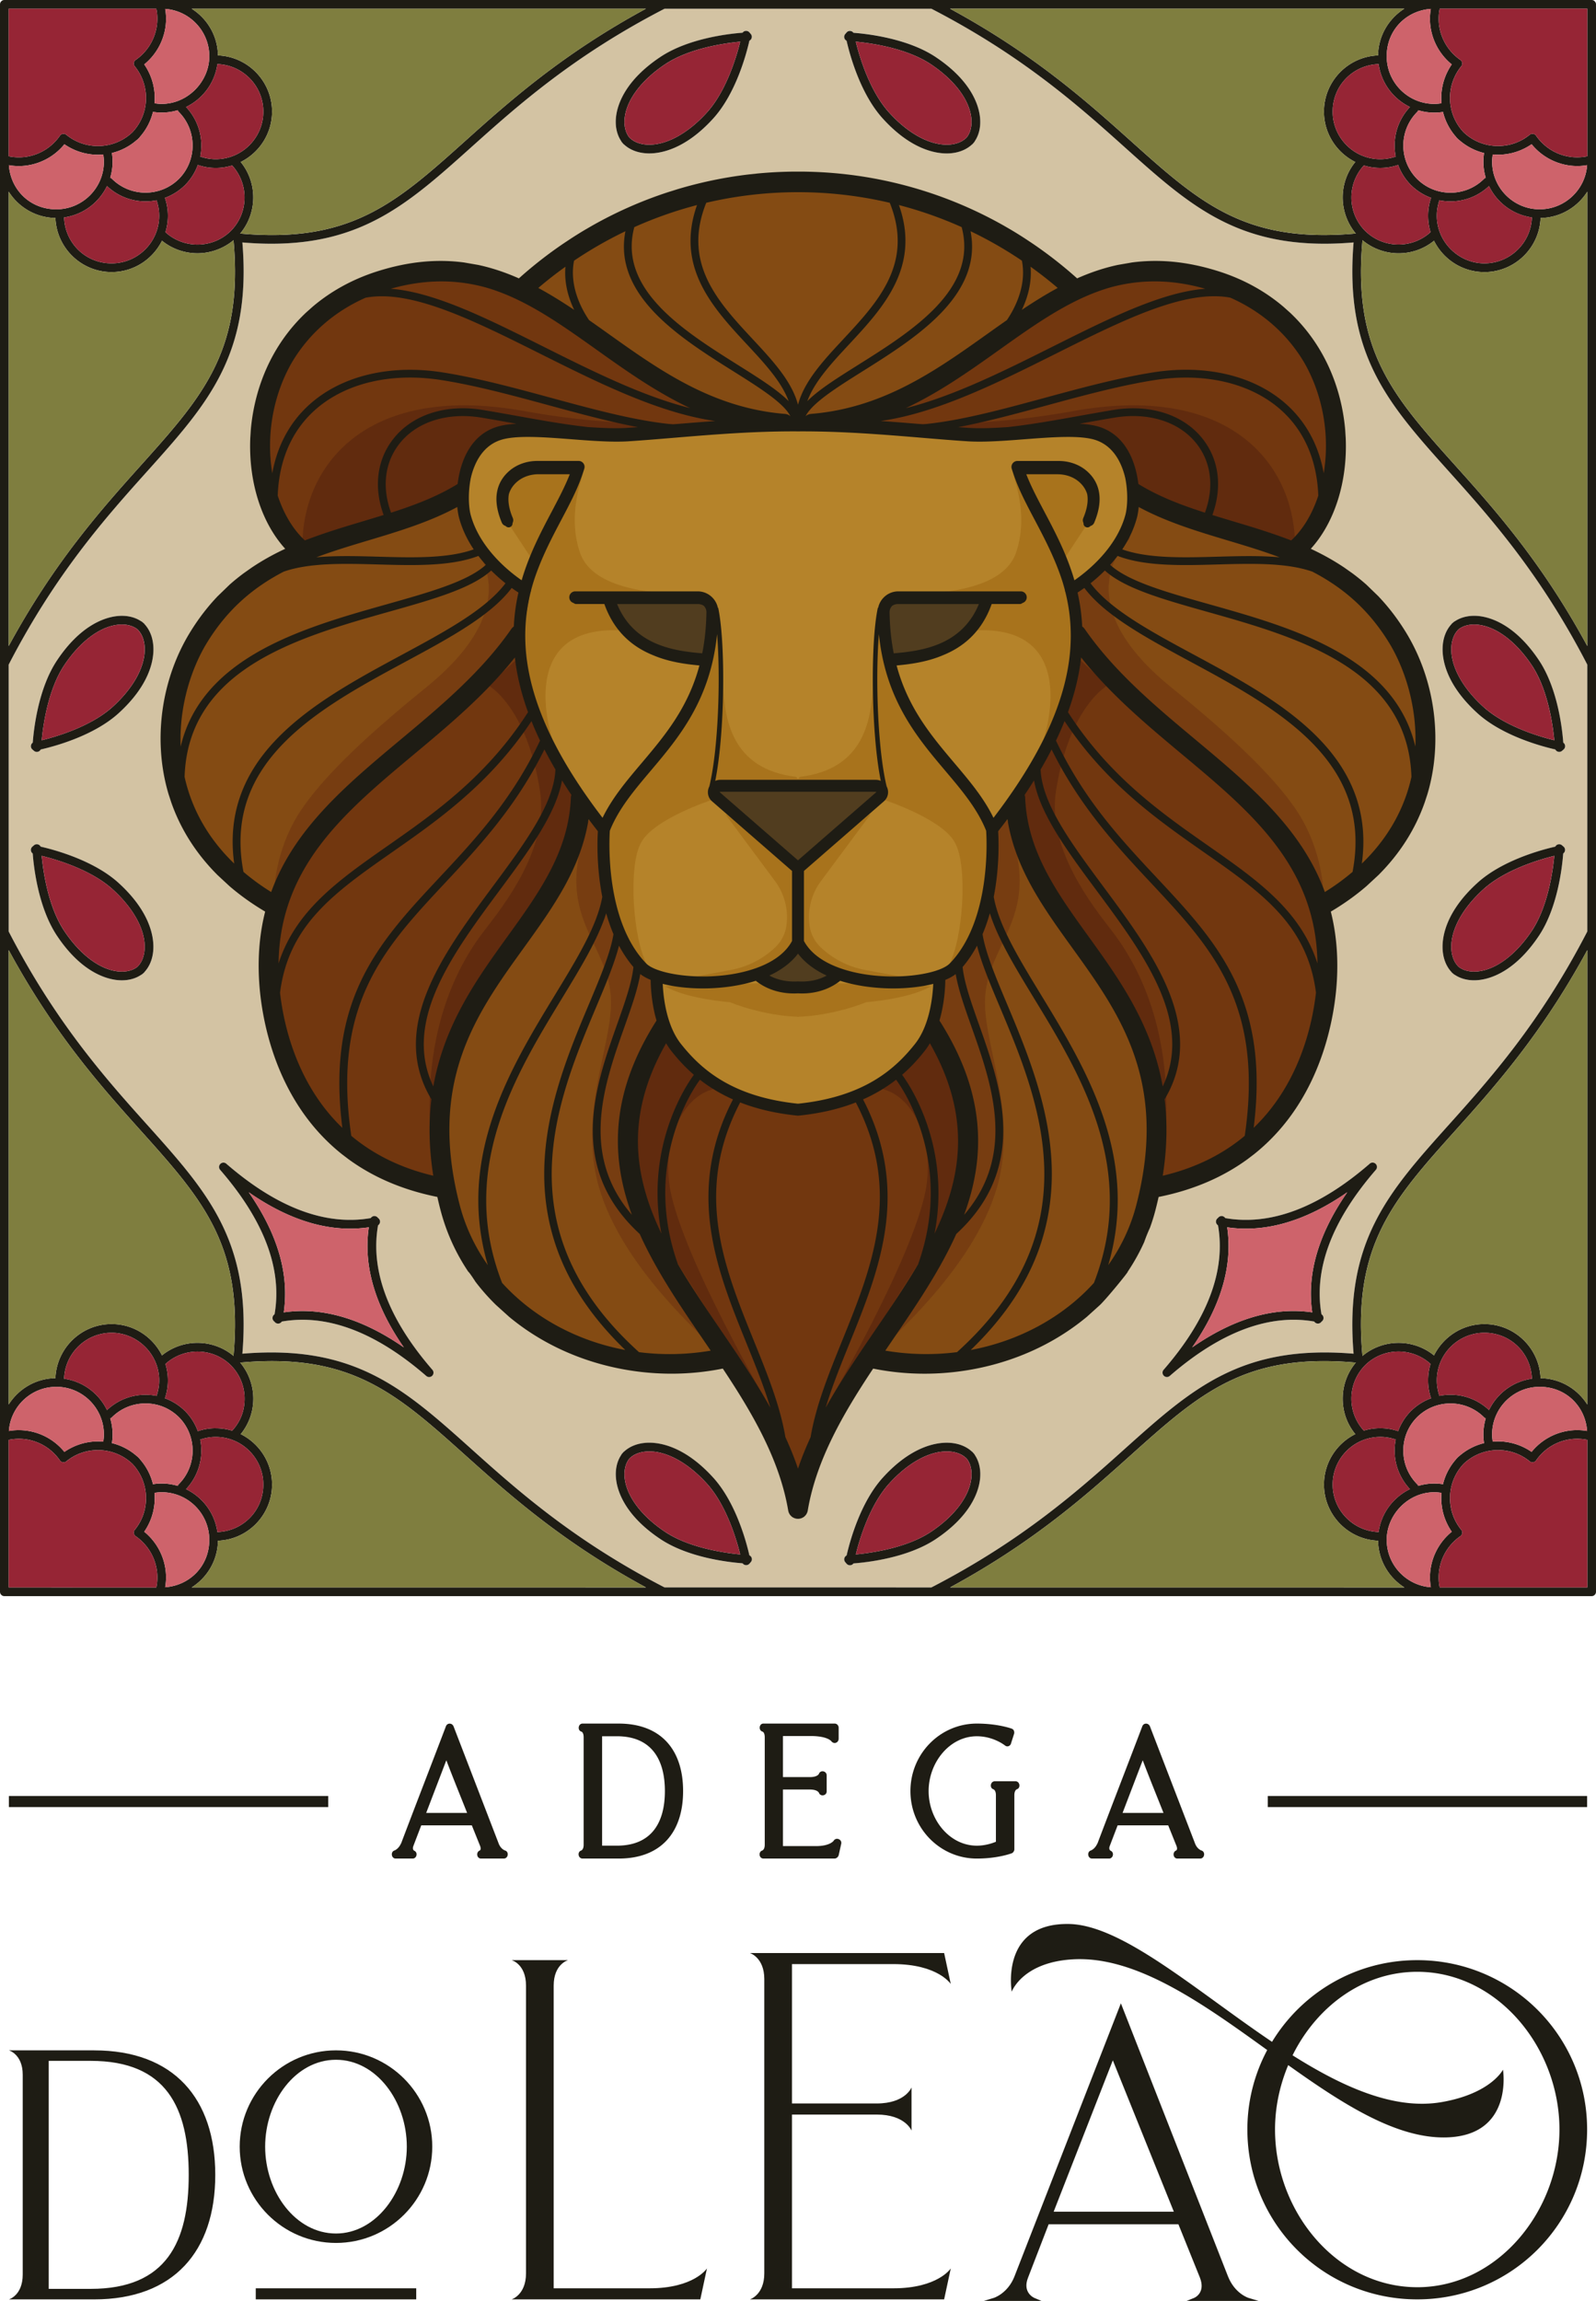 <svg xmlns="http://www.w3.org/2000/svg" id="Camada_1" version="1.1" viewBox="0 0 898.42 1295.12"><defs><style>.st1{fill:#1e1c14}.st3{fill:#773d11}.st4{fill:#ce636b}.st5{fill:#b5832a}.st6{fill:#962535}.st7{fill:#612b0e}.st9{fill:#844b13}.st10{fill:#a8731c}.st11{fill:#7f7e3f}</style></defs><path d="M143.97 1288.02h90.33v6.23h-90.33zm-91-133.94H5s7.79 2.18 7.79 13.71v112.45c0 11.83-7.79 14.02-7.79 14.02h47.97c44.85 0 68.21-27.1 68.21-70.09s-23.36-70.08-68.21-70.08Zm-1.87 134.25H27.43V1160H51.1c42.67 0 55.13 26.47 55.13 64.16s-12.46 64.17-55.13 64.17Zm138.03-134.25c-29.9 0-54.2 24.3-54.2 54.2s24.3 54.2 54.2 54.2 54.2-24.3 54.2-54.2-24.3-54.2-54.2-54.2Zm0 103.1c-22.74 0-39.87-23.36-39.87-48.9s17.13-48.9 39.87-48.9 39.87 23.36 39.87 48.9-17.44 48.9-39.87 48.9Zm176.44 30.84h-53.89v-170.38c0-12.15 8.1-14.33 8.1-14.33h-31.77s8.09 2.18 8.09 14.33v161.97c0 12.14-8.09 14.64-8.09 14.64h106.21l3.74-17.44s-7.16 11.21-32.39 11.21Zm80.25-182.49h57c25.23 0 32.39 11.21 32.39 11.21l-3.74-17.44H422.14s8.1 2.5 8.1 14.64v165.67c0 12.14-8.1 14.64-8.1 14.64h109.33l3.74-17.44s-7.16 11.21-32.39 11.21h-57v-97.8h47.66c16.2 0 19.63 9.03 19.63 9.03v-24.3s-3.43 9.03-19.63 9.03h-47.66v-78.45Zm245.45 175.81-60.3-153.73-60.01 153.98c-3.8 9.38-11.43 11.8-11.51 11.82l-5.58 1.7h32.37l-3.96-1.67c-.28-.12-6.93-3.04-3.55-11.48l11.58-30h73.03l12.1 30c3.38 8.68-2.99 11.36-3.26 11.47l-4.17 1.68h40.42l-5.66-1.7c-.08-.03-7.68-2.41-11.5-12.08Zm-98.14-36.45 33.3-85.19 34.34 85.19h-67.64Z" class="st1"/><path d="M797.79 1103.31c-34.76 0-65 18.45-81.74 45.98-43.14-29.11-84.51-65.94-114.5-66.34-38.83-.53-32.03 38.14-32.03 38.14s5.92-16.61 34.43-18.24c35.55-2.03 72.81 24.69 109.39 51.06a94.771 94.771 0 0 0-11.17 44.71c0 52.95 42.67 95.63 95.62 95.63s95.63-42.68 95.63-95.63-42.99-95.31-95.63-95.31Zm0 184.09c-45.17 0-80.05-42.36-80.05-88.78 0-12.61 2.69-24.93 7.41-36.23 30.77 21.93 60.87 41.36 88.87 40.7 38.15-.9 32.03-38.14 32.03-38.14s-6.63 13.39-34.42 18.24c-26.58 4.64-55.5-8.33-84.02-26.32 13.45-27.19 39.42-47.01 70.18-47.01 45.16 0 80.05 42.67 80.05 88.77s-34.88 88.78-80.05 88.78ZM284.3 1041.58c2.41.74 1.81 4.55-.73 4.55h-12.78c-2.42 0-3.02-3.57-.73-4.55 0 0 .97-.37.24-2.46l-4.7-11.68h-28.47c-1.45 3.81-3.02 7.87-4.46 11.68-.73 1.97.48 2.58.48 2.58 2.29.98 1.45 4.43-.85 4.43h-9.53c-2.53 0-3.02-3.81-.73-4.55 0 0 2.3-.74 3.74-4.06v.12c8.32-22.01 16.89-44.01 25.21-65.89.72-2.09 3.5-2.09 4.34 0l25.33 65.77c1.21 3.32 3.62 4.06 3.62 4.06Zm-21.35-21.15c-4.34-10.94-7.24-17.95-11.7-29.63l-11.34 29.63h23.04Zm121.58-12.29c0 23.23-12.42 37.99-36.31 37.99h-20.27c-2.54 0-3.14-3.81-.73-4.55 0 0 1.33-.49 1.33-3.2V977.9c0-2.83-1.21-3.2-1.21-3.2-2.41-.62-1.93-4.55.61-4.55h20.27c23.88 0 36.31 14.75 36.31 37.99Zm-10.25 0c0-17.7-7.48-30.86-27.02-30.86h-8.32v61.59h8.32c19.54 0 27.02-13.03 27.02-30.73Zm95.05 27.9c1.33-2.09 4.7-.74 4.22 1.72l-1.45 6.52c-.24.86-1.21 1.84-2.29 1.84h-40.05c-2.53 0-3.02-3.81-.6-4.55 0 0 1.33-.49 1.33-3.2v-60.48c0-2.83-1.21-3.2-1.21-3.2-2.42-.62-2.05-4.55.48-4.55h40.05c1.33 0 2.29 1.11 2.29 2.34v6.15c0 2.34-2.65 3.32-4.1 1.48 0 0-2.05-2.95-11.58-2.95h-15.68v23.11h15.2c4.34 0 5.06-1.85 5.06-1.85.85-2.34 4.35-1.6 4.35.86v9.1c0 2.34-3.5 3.07-4.35.74 0 0-.72-1.85-5.06-1.85h-15.2v31.84h18.58c8.08 0 10.01-3.07 10.01-3.07Zm102.28-33.43c2.53 0 3.14 3.81.72 4.55 0 0-1.33.49-1.33 3.32v30.49c0 .86-.73 1.97-1.57 2.21 0 0-7.6 2.95-19.54 2.95-20.63 0-37.39-16.97-37.39-37.99s16.77-37.99 37.39-37.99c11.94 0 19.54 2.83 19.54 2.83 1.21.37 1.69 1.6 1.45 2.83l-1.69 5.29c-.36 1.72-2.17 2.46-3.5 1.35 0 0-6.39-5.16-15.81-5.16-15.32 0-27.14 14.75-27.14 30.86s11.82 30.73 27.14 30.73c4.23 0 8.08-1.11 10.74-2.21v-26.18c0-2.83-1.33-3.32-1.33-3.32-2.42-.74-1.81-4.55.72-4.55h11.58Zm104.7 38.97c2.41.74 1.81 4.55-.73 4.55H662.8c-2.42 0-3.02-3.57-.73-4.55 0 0 .97-.37.24-2.46l-4.7-11.68h-28.47c-1.45 3.81-3.02 7.87-4.46 11.68-.73 1.97.48 2.58.48 2.58 2.29.98 1.45 4.43-.85 4.43h-9.53c-2.53 0-3.02-3.81-.73-4.55 0 0 2.3-.74 3.74-4.06v.12c8.32-22.01 16.89-44.01 25.21-65.89.72-2.09 3.5-2.09 4.34 0l25.33 65.77c1.21 3.32 3.62 4.06 3.62 4.06Zm-21.35-21.15c-4.34-10.94-7.24-17.95-11.7-29.63l-11.34 29.63h23.04ZM5 1010.93h179.77v6.23H5zm708.65 0h179.77v6.23H713.65z" class="st1"/><path d="M815.48 265.21c-34.08-38-58.78-65.58-53.52-128.75-5.72.48-11.16.72-16.33.72-51.94 0-77.87-23.25-112.43-54.25-25.54-22.91-57.32-51.4-108.9-78.03H374.1c-51.58 26.64-83.35 55.13-108.9 78.03-34.56 30.99-60.5 54.25-112.43 54.25-5.17 0-10.61-.24-16.33-.72 5.25 63.17-19.45 90.75-53.52 128.75-22.91 25.54-51.4 57.32-78.04 108.89v150.2c26.64 51.58 55.13 83.35 78.04 108.89 34.08 38 58.78 65.59 53.52 128.76 63.17-5.24 90.76 19.45 128.76 53.52 25.54 22.91 57.32 51.4 108.9 78.04h150.2c51.58-26.64 83.35-55.13 108.9-78.04 38-34.08 65.58-58.77 128.76-53.52-5.25-63.17 19.45-90.76 53.52-128.76 22.91-25.54 51.4-57.32 78.04-108.89V374.1c-26.64-51.58-55.13-83.35-78.04-108.89ZM81.44 547.01c-.13.21-.29.4-.48.57l-.87.75c-.19.17-.4.3-.63.39-3 2.02-6.73 3.08-10.85 3.08-1.13 0-2.3-.08-3.48-.24-6.76-.92-20.04-5.37-33.02-24.81-10.54-15.78-13.09-38.58-13.68-46.34-.46-.32-.8-.8-.95-1.36-.25-.91.05-1.88.77-2.49l.87-.75a2.454 2.454 0 0 1 3.79.75c7.58 1.72 29.76 7.62 43.81 20.38 17.3 15.71 19.74 29.51 19.65 36.33-.07 5.54-1.81 10.35-4.92 13.75ZM66.71 401.48c-14.05 12.75-36.22 18.66-43.81 20.38a2.446 2.446 0 0 1-2.19 1.34c-.58 0-1.15-.2-1.6-.59l-.87-.75a2.46 2.46 0 0 1-.77-2.49c.15-.56.49-1.04.95-1.36.58-7.75 3.14-30.56 13.68-46.34 12.98-19.44 26.26-23.88 33.02-24.81 5.49-.75 10.5.26 14.33 2.83.22.1.43.23.63.39l.87.75c.19.17.36.36.48.57 3.11 3.4 4.85 8.21 4.92 13.75.09 6.82-2.35 20.62-19.65 36.33Zm176.58 372.89c-.48.48-1.1.72-1.73.72-.57 0-1.14-.2-1.61-.6-28.58-24.8-55.92-35.06-81.34-30.62a2.456 2.456 0 0 1-2.57 1.09c-.66-.14-1.2-.53-1.54-1.05a2.44 2.44 0 0 1 .03-4.1c4.45-25.42-5.82-52.76-30.62-81.34-.84-.97-.79-2.43.12-3.34.91-.91 2.37-.96 3.34-.12 28.58 24.8 55.93 35.06 81.34 30.61.53-.84 1.54-1.31 2.56-1.08.65.14 1.19.52 1.53 1.04.53.34.92.89 1.06 1.55a2.44 2.44 0 0 1-1.08 2.56c-4.45 25.42 5.81 52.77 30.61 81.34.84.97.79 2.43-.12 3.34Zm179.32 104.92-.75.87c-.47.55-1.15.85-1.86.85-.21 0-.43-.03-.64-.08-.56-.15-1.04-.49-1.36-.95-7.75-.58-30.56-3.14-46.34-13.68-19.44-12.98-23.89-26.26-24.81-33.02-.75-5.49.26-10.5 2.83-14.32.1-.22.23-.44.39-.63l.74-.85c.17-.19.36-.35.56-.48 3.4-3.12 8.21-4.85 13.75-4.92 6.82-.09 20.62 2.35 36.33 19.65 12.75 14.05 18.66 36.22 20.38 43.81.5.25.91.67 1.14 1.21.38.86.22 1.86-.39 2.58ZM423 21.7c-.23.53-.64.95-1.14 1.21-1.72 7.58-7.62 29.76-20.38 43.81-15.45 17.01-29.04 19.65-35.98 19.65h-.35c-5.54-.07-10.35-1.81-13.75-4.93-.2-.13-.39-.29-.56-.48l-.73-.84s-.01-.02-.02-.02c-.17-.2-.3-.41-.4-.63-2.58-3.82-3.58-8.83-2.83-14.32.92-6.76 5.37-20.04 24.81-33.02 15.78-10.54 38.58-13.09 46.34-13.68.32-.46.8-.8 1.36-.95.91-.25 1.88.05 2.49.77l.75.87c.61.71.77 1.71.39 2.58Zm128.55 811.58c-.92 6.76-5.37 20.04-24.81 33.02-15.78 10.54-38.58 13.09-46.34 13.68a2.416 2.416 0 0 1-2 1.03c-.7 0-1.38-.3-1.86-.85l-.75-.87a2.451 2.451 0 0 1 .75-3.79c1.72-7.58 7.62-29.76 20.38-43.81 15.71-17.31 29.5-19.73 36.33-19.65 5.54.07 10.35 1.81 13.75 4.92.21.13.4.29.56.48s.75.87.75.87c.17.19.3.41.39.63 2.58 3.83 3.58 8.84 2.83 14.33Zm-2.83-753.83c-.1.22-.23.44-.4.63l-.01.01-.74.86c-.17.19-.35.35-.56.48-3.4 3.12-8.21 4.85-13.76 4.92h-.35c-6.94 0-20.53-2.64-35.98-19.65-12.75-14.05-18.66-36.22-20.38-43.81-.5-.25-.91-.67-1.14-1.21-.38-.86-.22-1.86.39-2.58l.75-.87a2.44 2.44 0 0 1 3.85.18c7.75.58 30.56 3.14 46.34 13.68 19.44 12.98 23.89 26.26 24.81 33.02.75 5.49-.26 10.5-2.83 14.32Zm225.77 579.01c-24.8 28.58-35.06 55.93-30.62 81.34a2.44 2.44 0 0 1 .03 4.1 2.435 2.435 0 0 1-2.05 1.1c-.84 0-1.62-.44-2.06-1.13-25.42-4.44-52.76 5.82-81.34 30.62-.46.4-1.04.6-1.61.6-.63 0-1.26-.24-1.73-.72-.91-.91-.96-2.37-.12-3.34 24.8-28.58 35.06-55.93 30.62-81.34a2.44 2.44 0 0 1-1.08-2.56c.14-.66.54-1.21 1.06-1.55.34-.51.88-.9 1.53-1.03 1.02-.23 2.03.24 2.56 1.08 25.42 4.44 52.76-5.82 81.34-30.61.97-.85 2.43-.79 3.34.12.91.91.96 2.37.12 3.34Zm106.44-179.41c-.15.56-.49 1.04-.95 1.36-.58 7.76-3.14 30.56-13.68 46.34-12.98 19.44-26.26 23.89-33.02 24.81-1.19.16-2.35.24-3.48.24-4.12 0-7.85-1.05-10.84-3.07-.22-.1-.43-.23-.63-.39l-.86-.74s-.01 0-.02-.01c-.19-.17-.35-.36-.48-.56-3.12-3.4-4.85-8.21-4.92-13.75-.09-6.82 2.35-20.62 19.65-36.33 14.04-12.75 36.22-18.66 43.81-20.38.25-.5.67-.9 1.21-1.14.86-.37 1.86-.22 2.58.39l.87.75c.71.61 1.01 1.58.77 2.49Zm-.77-57.19-.87.75c-.45.39-1.02.59-1.6.59-.33 0-.66-.07-.98-.2-.53-.23-.95-.64-1.21-1.14-7.58-1.72-29.76-7.62-43.81-20.38-17.31-15.71-19.74-29.51-19.65-36.33.07-5.54 1.8-10.35 4.92-13.75.13-.21.29-.4.48-.57 0 0 .01 0 .02-.01l.86-.74c.19-.17.41-.3.63-.39 3.83-2.58 8.84-3.58 14.33-2.83 6.76.92 20.04 5.37 33.02 24.81 10.54 15.78 13.09 38.58 13.68 46.34a2.44 2.44 0 0 1 .18 3.85Z" style="fill:#d3c3a3"/><path d="M412.41 554.41c-5.38.84-10.95 1.24-16.38 1.24-8.8 0-17.24-1.05-23.94-2.92.19 6.93 1.57 24.65 10.57 35.97 10.09 12.68 27.96 29.97 66.54 33.91 38.59-3.94 56.46-21.24 66.54-33.91 9-11.32 10.39-29.04 10.57-35.97-6.7 1.88-15.13 2.92-23.94 2.92-5.43 0-11-.4-16.38-1.24-4.8-.75-9.26-1.81-13.34-3.15-2.56 2.23-9.61 7.25-21.16 7.25-.75 0-1.51-.03-2.3-.07-.78.04-1.55.07-2.3.07-11.55 0-18.6-5.02-21.16-7.25-4.08 1.34-8.53 2.4-13.34 3.15Z" class="st5"/><path d="M527.63 547.7c3.45-1.19 6.1-2.6 7.59-4.15 23.68-24.45 21.01-71.21 20.71-75.48-4.99-12.58-13.79-23-23.11-34.02-17.37-20.55-37.06-43.84-37.76-88.2-.05-2.87 1.03-5.57 3.04-7.61a10.39 10.39 0 0 1 7.45-3.12h68.7c1.23 0 2.23 1 2.23 2.23s-1 2.23-2.23 2.23h-16.99c-10.09 30.4-38.29 33.36-54.09 34.78 6.46 25.35 20.4 41.83 33.06 56.82 8.77 10.38 17.07 20.26 22.44 32.06 44.98-58.13 49.49-98.07 41.68-129.24-.13-.27-.2-.55-.21-.83-4.03-15.58-11.1-28.97-17.65-41.36-4.98-9.42-9.68-18.32-12.26-26.99-.2-.67-.07-1.4.35-1.97.42-.56 1.08-.9 1.79-.9h23.08c5.66 0 10.95 1.84 14.91 5.18 5.33 4.5 10.37 12.99 4.1 27.88a2.234 2.234 0 0 1-2.92 1.19 2.226 2.226 0 0 1-1.19-2.92c4.19-9.95 3.23-17.61-2.87-22.75-3.15-2.66-7.42-4.12-12.03-4.12h-20.01c2.59 7.39 6.69 15.15 11 23.31 6.15 11.64 13.01 24.64 17.23 39.88 6.61-4.38 24.84-18.01 30.33-38.13 2.74-10.03 1.75-37.93-16.84-44.28-8.61-2.94-24.66-1.71-40.17-.51-11.27.87-22.93 1.77-32.33 1.15-8.02-.52-16.37-1.22-25.22-1.96-21.4-1.78-45.68-3.79-70.17-3.64h-.12c-24.49-.15-48.76 1.86-70.17 3.64-8.85.74-17.2 1.43-25.22 1.96-9.4.61-21.06-.28-32.33-1.15-15.52-1.19-31.56-2.43-40.17.51-18.59 6.35-19.58 34.25-16.84 44.28 5.49 20.13 23.72 33.75 30.33 38.13 4.22-15.24 11.08-28.24 17.23-39.88 4.31-8.16 8.41-15.92 11-23.31h-20.01c-4.6 0-8.88 1.47-12.03 4.12-6.09 5.14-7.06 12.8-2.87 22.75.48 1.13-.05 2.44-1.19 2.92-1.13.47-2.44-.05-2.92-1.19-6.27-14.89-1.23-23.38 4.1-27.88 3.96-3.34 9.25-5.18 14.91-5.18h23.08a2.232 2.232 0 0 1 2.14 2.87c-2.58 8.67-7.28 17.57-12.26 26.99-6.55 12.39-13.62 25.78-17.65 41.36-.01.29-.08.56-.21.83-7.81 31.17-3.3 71.11 41.68 129.24 5.37-11.81 13.67-21.68 22.44-32.06 12.67-14.99 26.6-31.47 33.06-56.82-15.79-1.41-44-4.37-54.09-34.78h-16.99c-1.23 0-2.23-1-2.23-2.23s1-2.23 2.23-2.23h68.7c2.82 0 5.47 1.11 7.45 3.12 2 2.04 3.08 4.74 3.04 7.61-.71 44.36-20.39 67.65-37.76 88.2-9.31 11.02-18.12 21.43-23.11 34.02-.3 4.27-2.97 51.04 20.71 75.48 1.49 1.54 4.14 2.96 7.59 4.15 9.44 3.26 25.08 4.78 40.93 2.3 10.22-1.6 28.28-6.26 35.21-19.55v-40.08l-45.1-39.27c-1.87-1.5-2.6-4.02-1.77-6.37.83-2.35 2.97-3.87 5.46-3.87h87.36c2.49 0 4.63 1.52 5.46 3.87.83 2.35.1 4.87-1.77 6.37l-45.1 39.27v40.08c6.94 13.3 24.99 17.96 35.21 19.55 15.85 2.48 31.49.95 40.93-2.3Z" class="st5"/><path d="M392.86 339.58h-47.01c9.69 26.7 34.98 29.02 50.36 30.39 1.55-7.31 2.53-15.29 2.67-24.19.03-1.67-.6-3.23-1.76-4.41a5.927 5.927 0 0 0-4.27-1.79Zm101.28 106.63c-.09-.27-.4-.89-1.25-.89h-87.36c-.85 0-1.16.62-1.25.89s-.24.94.42 1.47l44.51 38.76 44.51-38.76c.66-.53.51-1.21.42-1.47Zm-63.47 103.21c3.23 2.17 9.33 5.09 18.36 4.57.06 0 .11.02.17.03.06 0 .11-.03.17-.03 9.03.51 15.13-2.4 18.36-4.57-8.25-3.47-14.57-8.26-18.54-14.13-3.97 5.88-10.28 10.67-18.54 14.13Zm74.89-209.84c-1.62 0-3.14.64-4.27 1.79a6.122 6.122 0 0 0-1.76 4.41c.14 8.9 1.12 16.88 2.67 24.19 15.39-1.37 40.68-3.69 50.37-30.39h-47.01Z" style="fill:#513d1f"/><path d="M323.92 449.89c0-.23.05-.46.1-.67-22.35-32.86-31.39-59.95-33.01-82.83-16.87 22.23-38.17 40.14-58.88 57.43-41.22 34.42-80.14 66.93-76.45 128.48 1.35 22.42 12 95.65 91.59 112.45-11.2-63.78 16.25-101.91 40.71-135.83 17.87-24.78 34.74-48.18 35.95-79.04ZM171.93 307.97s.03.04.05.05c11.14-4.43 22.58-7.87 33.91-11.27 19.09-5.72 37.12-11.14 53.16-20.94 1.11-12.97 6.49-27.97 20.77-32.85 9.48-3.24 25.26-2.03 41.95-.74 11.12.86 22.61 1.74 31.7 1.15 7.98-.52 16.32-1.22 25.14-1.95 11.57-.96 23.99-1.98 36.83-2.71-30.23-8.2-54.36-25.26-77.8-41.96-36.22-25.8-70.44-50.18-121.96-33.79-33.06 10.52-56.01 35.82-62.98 69.43-6.18 29.81 1.55 60.18 19.22 75.57ZM486.22 761.9c2.86-4.26 5.74-8.49 8.61-12.69 34.91-51.15 67.84-99.55 29.01-165.03-1.29 2.56-2.8 5.03-4.59 7.29-10.6 13.33-29.37 31.53-69.76 35.6-.08 0-.15.01-.23.01h-.08c-.07 0-.15 0-.23-.01-40.39-4.07-59.16-22.26-69.76-35.6-1.8-2.26-3.31-4.72-4.59-7.29-38.83 65.48-5.91 113.88 29.01 165.03 2.87 4.21 5.75 8.44 8.61 12.69.01.01.02.03.03.04 15.25 22.72 29.68 46.27 36.98 72.06 7.3-25.79 21.73-49.34 36.98-72.06 0-.01.02-.03.03-.04Zm256.52-209.6c3.69-61.55-35.24-94.06-76.45-128.48-20.72-17.3-42.02-35.2-58.88-57.43-1.63 22.88-10.66 49.97-33.01 82.83.06.22.09.44.1.67 1.21 30.86 18.08 54.26 35.95 79.04 24.46 33.92 51.9 72.05 40.71 135.83 79.59-16.8 90.25-90.03 91.59-112.45ZM482.97 238.72c12.84.72 25.26 1.74 36.83 2.71 8.83.73 17.17 1.43 25.14 1.95 9.09.59 20.58-.29 31.7-1.15 16.7-1.29 32.48-2.5 41.95.74 14.28 4.88 19.66 19.87 20.77 32.85 16.04 9.8 34.07 15.22 53.16 20.94 11.32 3.4 22.77 6.84 33.91 11.27.02-.02.03-.04.05-.05 17.67-15.4 25.4-45.77 19.22-75.57-6.96-33.6-29.92-58.91-62.98-69.43-51.53-16.4-85.74 7.98-121.96 33.79-23.44 16.7-47.57 33.76-77.8 41.96Z" style="fill:#72370f"/><path d="M403.93 761.61c-1.96-2.89-3.91-5.76-5.87-8.63-35.31-51.73-71.81-105.22-26.64-176.57-3.45-10.63-3.82-21.21-3.82-25.17-3.28-1.29-5.91-2.83-7.61-4.58-24.58-25.38-22.49-71.28-22-78.4-2.83-3.61-5.51-7.15-8.04-10.63-3.42 29.13-19.52 51.58-36.56 75.21-26.81 37.19-54.54 75.64-36.21 146.11 15.4 59.24 80.57 95.54 146.75 82.66Zm-300.3-319.43c6.84 26.11 24.5 48.11 51.15 63.88 12.37-36.65 42.08-61.49 73.06-87.36 22.28-18.61 45.31-37.85 62.26-62.29.19-.27.42-.49.67-.69.21-7.66 1.23-14.82 2.81-21.54-5.72-3.56-27.1-18.2-33.46-41.53-.64-2.35-1.1-5.49-1.24-9.07-15.9 8.96-33.74 14.39-51.07 19.59-33.85 10.15-68.86 20.65-92.04 58.23-11.3 18.32-20.42 49.16-12.13 80.78Zm396.72 310.8c-1.96 2.87-3.92 5.74-5.87 8.63 66.18 12.89 131.35-23.42 146.75-82.66 18.33-70.48-9.4-108.93-36.21-146.11-17.04-23.63-33.14-46.08-36.56-75.21-2.53 3.48-5.21 7.02-8.04 10.63.49 7.12 2.59 53.02-22 78.4-1.7 1.76-4.32 3.3-7.61 4.58 0 3.96-.38 14.54-3.82 25.17 45.17 71.35 8.67 124.84-26.64 176.57Zm-51.14-645.61h-.04c-55.42 0-108.37 20.19-149.69 56.86 14.45 7.43 28.11 17.15 42.05 27.08 28.98 20.65 58.95 42 100.11 45.34.9.07 1.69.5 2.24 1.13 1.76-.01 3.53-.03 5.3-.02h.06c1.77-.01 3.53.01 5.3.02.55-.63 1.34-1.06 2.24-1.13 41.16-3.35 71.13-24.7 100.11-45.34 13.94-9.93 27.6-19.66 42.05-27.08-41.32-36.67-94.28-56.86-149.69-56.86h-.04Zm345.58 334.81c8.28-31.63-.84-62.47-12.13-80.78-23.18-37.58-58.19-48.08-92.04-58.23-17.33-5.2-35.16-10.63-51.07-19.59-.15 3.57-.6 6.72-1.24 9.07-6.36 23.33-27.75 37.97-33.46 41.53 1.57 6.73 2.6 13.89 2.81 21.54.25.19.48.41.67.69 16.95 24.44 39.99 43.68 62.26 62.29 30.98 25.87 60.69 50.72 73.06 87.36 26.64-15.76 44.31-37.77 51.15-63.88Z" class="st9"/><path d="M449.53 557.64v14.66c-13.9-.28-29.92-4.56-38.76-8.22 0 0-23.35-1.63-36.09-8.72-1.75-.98 52.45-1.87 52.45-1.87l22.4 4.15ZM322.48 264.3l-28.59 1.98-10.55 13.49 3.85 16.43 12.7 19.24 19.13-28.94 3.46-22.2z" class="st10"/><path d="m447.2 489.52.1-1.86-38.6-29.42v.57l27.58 37.13a34.108 34.108 0 0 1 6.39 25.14c-.67 4.72-2.95 9.07-6.46 12.31l-.35.33a49.158 49.158 0 0 1-24.27 12.2l-23.48 4.41 23.31 5.07 38.73-22.45-2.94-43.43Zm-119.11-223.4c1.05.43-9.4 21.69-1.68 44.75 7.7 22.99 48.6 23.13 61.05 23.69l-45.92 3.83s10.28 16.5 6.29 16.38c-58.28-1.76-36.93 61.09-36.93 61.09s-27.56-35.51-10.27-94.93c7.97-27.38 26.4-55.25 27.46-54.81Z" class="st10"/><path d="M448.24 437.29c-37.47-4.41-39.96-34.06-41.22-50.28l-2.41-41.64-2.86 9.6 1.45.33-5.07 23.27-15.66 31.22-24.85 32.78-11.46 17.75-2.5 2.69.32.42c-.05.03-.1.07-.15.1-2.4 1.64-3.5 8.41-4.84 10.26 1.12 2.03 1.37 4.18 1.13 6.39v.16c.5 2.06 1.3 4.03 1.83 6.1.82 3.14.98 6.43 1.3 9.66.44 2.37 1.11 4.69 1.48 7.08.54 3.44.87 6.85.88 10.32 0 1.69-.4 3.25-1.11 4.63l1.81 9.67s20.8 20.77 18 15.53c-8.35-15.64-10.59-56.56-3.47-68.95 6.8-13.31 39.73-24.09 39.73-24.09s1.42-1.49 2.9-3.37l2.16-1.63 47.43-1.88-4.85-6.14Zm.65 120.35v14.66c13.9-.28 29.92-4.56 38.76-8.22 0 0 23.35-1.63 36.09-8.72 1.75-.98-52.45-1.87-52.45-1.87l-22.4 4.15ZM575.93 264.3l28.59 1.98 10.56 13.49-3.86 16.43-12.69 19.24-19.13-28.94-3.47-22.2z" class="st10"/><path d="m451.21 489.52-.1-1.86 38.6-29.42v.57l-27.58 37.13a34.108 34.108 0 0 0-6.39 25.14c.67 4.72 2.95 9.07 6.46 12.31l.35.33a49.158 49.158 0 0 0 24.27 12.2l23.48 4.41-23.31 5.07-38.73-22.45 2.94-43.43Zm119.12-223.4c-1.05.43 9.4 21.69 1.68 44.75-7.7 22.99-48.6 23.13-61.05 23.69l45.92 3.83s-10.28 16.5-6.29 16.38c58.28-1.76 36.93 61.09 36.93 61.09s27.56-35.51 10.27-94.93c-7.97-27.38-26.4-55.25-27.46-54.81Z" class="st10"/><path d="M450.18 437.29c37.47-4.41 39.96-34.06 41.22-50.28l2.41-41.64 2.86 9.6-1.45.33 5.07 23.27 15.66 31.22 24.85 32.78 11.46 17.75 2.5 2.69-.32.42c.05.03.1.07.15.1 2.4 1.64 3.5 8.41 4.84 10.26-1.12 2.03-1.37 4.18-1.13 6.39v.16c-.5 2.06-1.3 4.03-1.83 6.1-.82 3.14-.98 6.43-1.3 9.66-.44 2.37-1.11 4.69-1.48 7.08-.54 3.44-.87 6.85-.88 10.32 0 1.69.4 3.25 1.11 4.63l-1.81 9.67s-20.8 20.77-18 15.53c8.35-15.64 10.59-56.56 3.47-68.95-6.8-13.31-39.73-24.09-39.73-24.09s-1.42-1.49-2.9-3.37l-2.16-1.63-47.43-1.88 4.85-6.14Z" class="st10"/><path d="M404.42 612.46c-20.32 2.61-33.17 31.27-26.51 60.24 10 43.52 61.71 130.21 61.71 130.21L354 668l9.15-71.83 11.97-15.01 29.29 31.3ZM274.85 385.75s21.61 11.52 29.14 59.57c5.06 32.28-20.63 64.62-31.26 78.37-46.77 60.49-26.63 141.07-26.63 141.07l10.25-74.84 58.27-93.44 14.51-42.61-23.39-38.96-12.93-45.56-17.96 16.41ZM494 612.46c20.32 2.61 33.17 31.27 26.51 60.24-10 43.52-61.71 130.21-61.71 130.21L544.42 668l-9.15-71.83-11.97-15.01-29.29 31.3Zm129.56-226.71s-21.61 11.52-29.14 59.57c-5.06 32.28 20.63 64.62 31.26 78.37 46.77 60.49 26.63 141.07 26.63 141.07l-10.25-74.84-58.27-93.44-14.51-42.61 23.39-38.96 12.93-45.56 17.96 16.41ZM486.94 237.24s53.7 5.72 116.55-5.75c88.29-16.11 123.66 29.05 125.44 72.25.12 2.9-3.77 11-3.77 11l-88.49-34.19-4.58-22.88s-12.15-14.65-13.11-13.67c-.96.98-38.2-.12-38.2-.12L549.06 248l-66.09-7.16 3.97-3.6Z" class="st7"/><path d="M635.86 303.42s-38.27 33.31 23.16 83.23c23.87 19.4 60.78 50.47 74.61 75.72 11.65 21.27 11.38 41.76 11.38 41.76s-49.28-63.48-55.02-65.07c-5.74-1.6-79.14-69.72-79.14-69.72l-4.91-7.5-5.11-28.51 14.55-10.42 15.57-16.92 7.31-24.82-2.41 22.25Z" class="st3"/><path d="M412.28 237.24s-53.7 5.72-116.55-5.75c-88.29-16.11-123.66 29.05-125.44 72.25-.12 2.9 3.77 11 3.77 11l88.49-34.19 4.58-22.88s12.15-14.65 13.11-13.67 38.2-.12 38.2-.12l31.72 4.12 66.09-7.16-3.97-3.6Z" class="st7"/><path d="M263.36 303.42s38.27 33.31-23.16 83.23c-23.87 19.4-60.78 50.47-74.61 75.72-11.65 21.27-11.38 41.76-11.38 41.76s49.28-63.48 55.02-65.07c5.74-1.6 79.14-69.72 79.14-69.72l4.91-7.5 5.11-28.51-14.55-10.42-15.57-16.92-7.31-24.82 2.41 22.25Zm291.33 256.1c2.51-25.51 23.22-39.96 18.64-73.08-1.07-7.73-2.77-20.02-7.39-25.8-1.87 2.51-3.8 5.04-5.82 7.62.49 7.12 2.59 53.02-22 78.4-1.7 1.76-4.32 3.3-7.61 4.58 0 3.96-.38 14.54-3.82 25.17 44.94 70.98 9.04 124.29-26.1 175.77.63 1.67 1.14 2.28 1.47 1.67 2.02-3.67 52.69-46.74 61.31-94.64 7.31-40.66-11.11-75.03-8.69-99.69Zm-210.97 0c-2.51-25.51-23.22-39.96-18.64-73.08 1.07-7.73 2.77-20.02 7.39-25.8 1.87 2.51 3.8 5.04 5.82 7.62-.49 7.12-2.59 53.02 22 78.4 1.7 1.76 4.32 3.3 7.61 4.58 0 3.96.38 14.54 3.82 25.17-44.94 70.98-9.04 124.29 26.1 175.77-.63 1.67-1.14 2.28-1.47 1.67-2.02-3.67-52.69-46.74-61.31-94.64-7.31-40.66 11.11-75.03 8.69-99.69Z" class="st3"/><path d="M449.21 107.37h-.04c-55.42 0-108.37 20.19-149.69 56.86 14.45 7.43 28.11 17.15 42.05 27.08 28.98 20.65 58.95 42 100.11 45.34.9.07 1.69.5 2.24 1.13 1.76-.01 3.53-.03 5.3-.02h.06c1.77-.01 3.53.01 5.3.02.55-.63 1.34-1.06 2.24-1.13 41.16-3.35 71.13-24.7 100.11-45.34 13.94-9.93 27.6-19.66 42.05-27.08-41.32-36.67-94.28-56.86-149.69-56.86h-.04Z" class="st9"/><path d="M895.97 0H2.45C1.1 0 0 1.1 0 2.45v893.52c0 1.35 1.1 2.45 2.45 2.45h893.52c1.35 0 2.45-1.1 2.45-2.45V2.45c0-1.35-1.1-2.45-2.45-2.45Zm-2.45 524.31c-26.64 51.58-55.13 83.35-78.04 108.89-34.08 38-58.78 65.59-53.52 128.76-63.17-5.24-90.76 19.45-128.76 53.52-25.54 22.91-57.32 51.4-108.9 78.04H374.1c-51.58-26.64-83.35-55.13-108.9-78.04-38-34.08-65.58-58.76-128.76-53.52 5.25-63.17-19.44-90.76-53.52-128.76-22.91-25.54-51.4-57.32-78.04-108.89v-150.2c26.64-51.58 55.13-83.35 78.04-108.89 34.08-38 58.78-65.58 53.52-128.75 5.72.48 11.16.72 16.33.72 51.93 0 77.87-23.25 112.43-54.25 25.54-22.91 57.32-51.4 108.9-78.03h150.2c51.58 26.64 83.35 55.13 108.9 78.03 34.56 31 60.49 54.25 112.43 54.25 5.17 0 10.61-.24 16.33-.72-5.25 63.17 19.45 90.75 53.52 128.75 22.91 25.54 51.4 57.32 78.04 108.89v150.2Zm-72.26 295.41c-.14.09-.29.16-.41.28-.14.14-.26.3-.39.44-.15.14-.3.26-.45.4-.13.12-.19.28-.29.42a32.942 32.942 0 0 0-7.44 14.16 31.93 31.93 0 0 0-4.89-.39c-3.14 0-6.16.47-9.02 1.33a2.31 2.31 0 0 0-.56-.9c-5.06-5.06-7.85-11.79-7.85-18.94s2.75-13.77 7.73-18.81c5.05-4.99 11.72-7.74 18.82-7.74s13.88 2.79 18.94 7.85c.26.26.58.44.9.56-.85 2.86-1.33 5.89-1.33 9.02 0 1.64.14 3.28.39 4.89-5.23 1.27-10.07 3.8-14.17 7.44Zm-15.82 73.7c-13.86-1.01-24.84-12.58-24.84-26.69s12.02-26.79 26.79-26.79c1.37 0 2.72.14 4.07.35-.09.99-.14 1.98-.14 2.99 0 6.75 2.08 13.37 5.91 18.89-7.73 6.28-12.28 15.74-12.28 25.76 0 1.81.18 3.65.5 5.49Zm-55.26-57.83c0-14.77 12.02-26.79 26.79-26.79 3 0 5.92.51 8.71 1.47-.4 2.03-.61 4.12-.61 6.24 0 8.13 3.07 15.78 8.62 21.68-9.36 4.52-16.16 13.48-17.65 24.14-14.34-.49-25.86-12.28-25.86-26.74Zm90.1-24.13c-.2-1.34-.35-2.7-.35-4.07 0-14.77 12.02-26.79 26.79-26.79s25.69 10.98 26.69 24.84c-12.01-2.04-23.84 2.65-31.26 11.78a33.273 33.273 0 0 0-18.9-5.91c-1 0-2 .06-2.98.14Zm-2.08-17.77c-5.9-5.55-13.55-8.62-21.68-8.62-2.12 0-4.21.21-6.24.61a26.68 26.68 0 0 1-1.47-8.71c0-14.77 12.02-26.79 26.79-26.79s26.25 11.52 26.74 25.86c-10.66 1.49-19.63 8.29-24.14 17.65Zm-32.64-6.65a31.483 31.483 0 0 0-11.12 7c-.03.03-.07.04-.1.06-.04.04-.08.09-.12.13s-.08.07-.12.11c-.03.03-.03.06-.06.09a31.652 31.652 0 0 0-7.01 11.12 31.406 31.406 0 0 0-10.07-1.66c-3.21 0-6.32.49-9.24 1.38-4.51-4.94-7-11.28-7-18.01 0-7.1 2.75-13.77 7.73-18.82 10.15-10.02 26.37-10.25 36.83-.73-.89 2.93-1.38 6.03-1.38 9.24 0 3.46.57 6.84 1.66 10.07Zm-683.19 75.3c-1.49-10.67-8.29-19.63-17.65-24.14 7.25-7.71 9.93-18.17 7.99-27.91 2.8-.97 5.72-1.48 8.73-1.48 14.77 0 26.79 12.02 26.79 26.79s-11.52 26.25-25.86 26.74Zm-41.18-.18a33.265 33.265 0 0 0 5.91-18.89c0-1-.06-2-.14-2.99 1.34-.2 2.7-.35 4.06-.35 14.77 0 26.79 12.02 26.79 26.79s-10.98 25.68-24.84 26.69c.32-1.84.5-3.68.5-5.49 0-10.03-4.55-19.48-12.28-25.76Zm-2.5-40.9c-.09-.14-.16-.3-.28-.42-.14-.14-.3-.26-.44-.4s-.25-.3-.39-.44c-.12-.13-.28-.19-.42-.28a32.977 32.977 0 0 0-14.17-7.44c.25-1.61.39-3.25.39-4.89 0-3.14-.47-6.16-1.33-9.02.33-.12.64-.29.9-.56 5.06-5.06 11.79-7.85 18.94-7.85s13.77 2.75 18.82 7.73c10.32 10.46 10.28 27.35-.12 37.76-.26.26-.44.58-.56.9-2.86-.85-5.89-1.33-9.02-1.33-1.64 0-3.28.14-4.89.39a32.942 32.942 0 0 0-7.44-14.16Zm10.92-44.29c0 3-.51 5.91-1.47 8.71-2.03-.4-4.12-.61-6.24-.61-8.13 0-15.78 3.07-21.68 8.62-4.52-9.36-13.48-16.16-24.14-17.65.49-14.34 12.28-25.86 26.74-25.86s26.79 12.02 26.79 26.79Zm-57.92 3.63c14.77 0 26.79 12.02 26.79 26.79 0 1.37-.14 2.72-.35 4.07-.99-.09-1.98-.14-2.98-.14-6.75 0-13.37 2.08-18.9 5.91-7.42-9.13-19.25-13.81-31.26-11.78 1-13.86 12.58-24.84 26.69-24.84Zm89.76 23.3c-3.47 0-6.85.57-10.09 1.66-1.48-4.05-3.8-7.85-6.99-11.12-.03-.03-.03-.07-.06-.09-.04-.04-.08-.07-.12-.11-.04-.04-.08-.09-.12-.13-.03-.03-.07-.04-.1-.06a31.483 31.483 0 0 0-11.12-7c1.09-3.24 1.66-6.61 1.66-10.07 0-3.21-.49-6.31-1.38-9.24 10.46-9.52 26.67-9.3 36.83.73 4.98 5.05 7.73 11.72 7.73 18.82s-2.49 13.07-7 18.01c-2.93-.89-6.03-1.38-9.24-1.38ZM77.16 78.69c.14-.09.29-.15.41-.28.14-.14.26-.3.39-.44.14-.14.3-.26.44-.4.13-.12.19-.28.28-.42 3.64-4.09 6.17-8.94 7.44-14.17 1.61.25 3.25.39 4.89.39 3.14 0 6.16-.47 9.02-1.33.12.33.29.64.56.9 10.4 10.4 10.44 27.3.12 37.76-5.05 4.98-11.72 7.73-18.82 7.73s-13.88-2.79-18.94-7.85c-.26-.26-.57-.44-.9-.56.85-2.86 1.33-5.89 1.33-9.02 0-1.64-.14-3.28-.39-4.89 5.23-1.27 10.08-3.8 14.17-7.44ZM92.98 5c13.86 1.01 24.84 12.58 24.84 26.69S105.8 58.48 91.03 58.48c-1.37 0-2.72-.14-4.06-.35.09-.99.14-1.98.14-2.98 0-6.75-2.08-13.37-5.91-18.9 7.73-6.28 12.28-15.74 12.28-25.76 0-1.81-.18-3.65-.5-5.49Zm55.26 57.82c0 14.77-12.02 26.79-26.79 26.79-3.01 0-5.93-.52-8.73-1.48 1.94-9.74-.74-20.2-7.99-27.91 9.36-4.51 16.16-13.48 17.65-24.14 14.34.49 25.86 12.28 25.86 26.74ZM58.13 86.96c.2 1.34.35 2.7.35 4.07 0 14.77-12.02 26.79-26.79 26.79S6.01 106.84 5 92.98c1.84.32 3.68.5 5.49.5 10.03 0 19.48-4.55 25.76-12.28a33.273 33.273 0 0 0 18.9 5.91c1 0 2-.06 2.98-.14Zm2.09 17.77c5.9 5.55 13.55 8.62 21.68 8.62 2.12 0 4.21-.21 6.24-.61a26.68 26.68 0 0 1 1.47 8.71c0 14.77-12.02 26.79-26.79 26.79s-26.25-11.52-26.74-25.86c10.67-1.49 19.63-8.29 24.14-17.65Zm32.63 6.64c4.11-1.51 7.89-3.86 11.12-7 .03-.03.07-.04.1-.06.04-.04.08-.09.12-.13.04-.04.08-.07.12-.11.03-.03.04-.06.06-.09 3.19-3.28 5.51-7.08 6.99-11.12 3.24 1.09 6.62 1.66 10.09 1.66 3.21 0 6.31-.49 9.24-1.38 9.53 10.46 9.3 26.67-.73 36.83-10.15 10.02-26.37 10.25-36.83.73.89-2.93 1.38-6.03 1.38-9.24 0-3.46-.57-6.84-1.66-10.07Zm675.61 18.59c-4.98-5.05-7.73-11.72-7.73-18.82 0-6.73 2.49-13.07 7-18.01 2.93.89 6.03 1.38 9.24 1.38 3.47 0 6.84-.57 10.07-1.66a31.51 31.51 0 0 0 7.01 11.12c.02.03.03.06.06.09.04.04.08.07.12.11s.08.09.12.13c.03.03.07.04.1.06 3.23 3.14 7.01 5.49 11.12 7a31.452 31.452 0 0 0-1.66 10.07c0 3.21.49 6.31 1.38 9.24-10.46 9.52-26.67 9.3-36.83-.73Zm7.58-93.88c1.49 10.66 8.29 19.63 17.65 24.14-5.55 5.9-8.62 13.55-8.62 21.68 0 2.12.21 4.21.61 6.24a26.68 26.68 0 0 1-8.71 1.47c-14.77 0-26.79-12.02-26.79-26.79s11.52-26.25 25.86-26.74Zm41.19.17a33.273 33.273 0 0 0-5.91 18.9c0 1 .06 2 .14 2.98-1.34.2-2.7.35-4.07.35-14.77 0-26.79-12.02-26.79-26.79S791.58 6.01 805.44 5c-.32 1.84-.5 3.68-.5 5.49 0 10.03 4.55 19.48 12.28 25.76Zm2.49 40.9c.09.14.16.3.28.42.14.14.3.26.45.4.14.14.25.3.39.44.12.12.27.18.41.28 4.1 3.65 8.94 6.18 14.17 7.45a31.93 31.93 0 0 0-.39 4.89c0 3.14.47 6.16 1.33 9.02-.33.12-.64.29-.9.56-5.06 5.06-11.79 7.85-18.94 7.85s-13.77-2.75-18.82-7.74c-4.98-5.04-7.73-11.72-7.73-18.81s2.79-13.88 7.85-18.94c.26-.26.44-.58.56-.9 2.86.85 5.89 1.33 9.02 1.33 1.64 0 3.28-.14 4.89-.39a32.834 32.834 0 0 0 7.44 14.16Zm-10.92 44.3c0-3 .51-5.91 1.47-8.71 2.03.4 4.12.61 6.24.61 8.13 0 15.78-3.07 21.68-8.62 4.51 9.36 13.48 16.16 24.14 17.65-.49 14.34-12.28 25.86-26.74 25.86s-26.79-12.02-26.79-26.79Zm57.93-3.64c-14.77 0-26.79-12.02-26.79-26.79 0-1.37.14-2.72.35-4.07.99.09 1.98.14 2.98.14 6.75 0 13.37-2.08 18.9-5.91 6.28 7.73 15.74 12.28 25.76 12.28 1.81 0 3.65-.18 5.49-.5-1.01 13.86-12.58 24.84-26.69 24.84Zm26.79-29.84c-11.35 2.32-22.5-2.45-28.85-11.61-.39-.56-.99-.93-1.67-1.03-.68-.09-1.36.1-1.89.52-5.1 4.15-11.27 6.34-17.84 6.34-7.24 0-14.08-2.74-19.35-7.7-4.96-5.27-7.7-12.11-7.7-19.35 0-6.48 2.25-12.81 6.34-17.84.43-.53.62-1.21.53-1.89-.1-.67-.47-1.28-1.03-1.67-7.64-5.3-12.21-14-12.21-23.26 0-1.84.2-3.71.58-5.59h83.09v83.07ZM775.73 31.19c-16.9.66-30.45 14.57-30.45 31.63 0 12.42 7.2 23.16 17.63 28.36-4.58 5.63-7.08 12.6-7.08 19.96s2.61 14.61 7.37 20.3c-62.25 5.67-87.92-17.35-126.73-52.16-24.37-21.85-54.36-48.74-101.69-74.39h255.76c-8.77 5.53-14.64 15.22-14.81 26.29ZM363.63 4.9c-47.33 25.64-77.32 52.53-101.69 74.39-38.81 34.81-64.47 57.83-126.73 52.16 9.7-11.6 9.81-28.56.3-40.27 10.43-5.19 17.63-15.94 17.63-28.36 0-17.05-13.55-30.97-30.45-31.63-.17-11.07-6.05-20.76-14.81-26.29h255.75Zm-275.64 0c.39 1.88.58 3.75.58 5.59 0 9.27-4.56 17.96-12.21 23.26-.56.39-.93.99-1.03 1.67-.1.68.09 1.36.53 1.89a28.349 28.349 0 0 1 6.34 17.84c0 7.24-2.74 14.08-7.7 19.35-5.27 4.96-12.11 7.7-19.35 7.7-6.57 0-12.74-2.19-17.84-6.34-.53-.43-1.21-.61-1.89-.52-.68.1-1.28.47-1.67 1.03C27.4 85.53 16.25 90.3 4.9 87.98V4.9h83.09ZM31.2 122.69c.66 16.89 14.57 30.45 31.63 30.45 12.42 0 23.16-7.2 28.36-17.63 5.8 4.71 12.88 7.06 19.96 7.06s14.45-2.47 20.3-7.37c5.66 62.26-17.35 87.92-52.16 126.73C57.44 286.3 30.54 316.29 4.9 363.62V107.88c5.53 8.77 15.22 14.64 26.29 14.81ZM4.9 534.78c25.64 47.33 52.53 77.32 74.39 101.69 34.81 38.81 57.81 64.48 52.16 126.73-11.6-9.7-28.56-9.81-40.27-.3-5.19-10.43-15.94-17.63-28.36-17.63-17.06 0-30.97 13.55-31.63 30.45-11.07.17-20.76 6.05-26.29 14.81V534.77Zm0 275.66c11.35-2.32 22.5 2.45 28.85 11.61.39.56.99.93 1.67 1.03.68.1 1.36-.09 1.89-.52 5.1-4.15 11.27-6.34 17.84-6.34 7.24 0 14.08 2.74 19.35 7.7 4.96 5.27 7.7 12.11 7.7 19.35 0 6.57-2.19 12.74-6.34 17.84-.43.53-.62 1.21-.52 1.89.1.67.47 1.28 1.03 1.67 7.64 5.3 12.21 13.99 12.21 23.26 0 1.84-.2 3.71-.58 5.59H4.9v-83.07Zm117.79 56.78c16.9-.66 30.45-14.57 30.45-31.63 0-12.42-7.2-23.16-17.63-28.36 4.58-5.63 7.08-12.6 7.08-19.96s-2.61-14.61-7.37-20.3c62.25-5.66 87.92 17.35 126.73 52.16 24.37 21.85 54.36 48.75 101.69 74.39H107.88c8.77-5.53 14.64-15.22 14.81-26.3Zm412.1 26.3c47.33-25.64 77.32-52.53 101.69-74.39 38.81-34.8 64.47-57.81 126.73-52.16-4.77 5.69-7.37 12.79-7.37 20.3s2.5 14.33 7.08 19.96c-10.43 5.19-17.63 15.94-17.63 28.36 0 17.05 13.55 30.97 30.45 31.63.17 11.07 6.05 20.76 14.81 26.3H534.79Zm275.64 0c-.39-1.88-.58-3.75-.58-5.59 0-9.27 4.56-17.96 12.21-23.26.56-.39.93-.99 1.03-1.67.1-.68-.09-1.36-.52-1.89-4.15-5.1-6.34-11.27-6.34-17.84 0-7.24 2.74-14.08 7.7-19.36 5.27-4.96 12.11-7.7 19.35-7.7 6.57 0 12.74 2.19 17.84 6.34.53.43 1.21.63 1.89.52.68-.1 1.28-.47 1.67-1.03 6.35-9.16 17.5-13.92 28.85-11.61v83.07h-83.09Zm56.79-117.79c-.66-16.9-14.57-30.45-31.63-30.45-12.42 0-23.16 7.2-28.36 17.63-11.71-9.51-28.67-9.4-40.27.3-5.66-62.26 17.35-87.92 52.16-126.73 21.85-24.37 48.75-54.36 74.39-101.69v255.76c-5.53-8.77-15.22-14.64-26.29-14.81Zm26.3-412.1c-25.64-47.33-52.53-77.32-74.39-101.69-34.81-38.81-57.81-64.48-52.16-126.73 5.86 4.9 13.08 7.37 20.3 7.37s14.17-2.36 19.96-7.06c5.19 10.43 15.94 17.63 28.36 17.63 17.05 0 30.97-13.55 31.63-30.45 11.07-.17 20.76-6.05 26.29-14.81v255.76Z" class="st1"/><path d="m775.97 335.67-6.71-6.5c-2.65-2.36-5.36-4.54-8.13-6.59l-4.31-3.04c-6.11-4.12-12.46-7.61-18.95-10.64 13.54-14.88 20.71-38.03 19.66-62.35l-.29-4.54c-.37-4.29-.99-8.6-1.88-12.9-4.4-21.21-14.58-39.42-29.33-53.27l-.08-.07-3.33-2.97-.15-.13c-10.26-8.73-22.49-15.5-36.34-19.91-18.13-5.77-34.17-6.97-48.87-5.03l-8.02 1.39c-7.97 1.71-15.56 4.31-22.91 7.57a236.54 236.54 0 0 0-25.3-19.76l-3.78-2.51a234.05 234.05 0 0 0-8.22-5.12l-3.87-2.24a233.963 233.963 0 0 0-43.06-18.98l-4.27-1.34a234.007 234.007 0 0 0-40.72-8.53l-4.45-.48c-7.02-.7-14.11-1.07-21.23-1.14h-4.45c-7.12.07-14.21.44-21.23 1.14l-4.45.48a235.018 235.018 0 0 0-40.71 8.53l-4.27 1.34a233.963 233.963 0 0 0-43.06 18.98l-3.87 2.24a234.05 234.05 0 0 0-8.22 5.12l-3.78 2.51a235.267 235.267 0 0 0-25.3 19.76c-7.35-3.26-14.94-5.86-22.91-7.57l-8.02-1.39c-14.71-1.94-30.75-.74-48.87 5.03-13.84 4.41-26.07 11.17-36.34 19.91l-.15.13-3.33 2.97-.08.07c-14.75 13.85-24.93 32.05-29.33 53.27-.89 4.3-1.51 8.61-1.88 12.9l-.29 4.54c-1.05 24.32 6.12 47.47 19.66 62.35-6.5 3.03-12.84 6.52-18.95 10.64l-4.31 3.04c-2.77 2.05-5.48 4.23-8.13 6.59l-6.71 6.5c-5.46 5.74-10.59 12.33-15.3 19.97-15.94 25.84-20.88 58.74-13.21 88 .31 1.18.64 2.35.99 3.51l1.46 4.45c5.32 15.24 14.12 29.02 26.07 40.95l6.71 6.22c6.04 5.21 12.75 10 20.09 14.34-2.98 11.78-4.25 24.75-3.38 39.26 1.08 17.97 7.7 66.3 46.57 97.27l3.6 2.75c13.05 9.55 29.47 17.18 50.14 21.33.54 2.44 1.13 4.91 1.79 7.41 3.24 12.45 8.53 24.11 15.63 34.68.7.43 4.06 5.68 4.06 5.68 3.48 4.57 7.32 8.91 11.5 13l7.44 6.71c7.04 5.85 14.84 11.07 23.35 15.53 20.68 10.85 44.34 16.47 68 16.47 9.71 0 19.42-.95 28.92-2.87 16.72 25.16 32 51.32 36.82 79.92 0 .05.02.09.03.14.02.1.04.21.07.31.02.08.04.16.07.23.03.08.05.17.08.25.04.11.08.22.13.32l.06.15c.22.48.5.92.84 1.31.03.03.06.07.09.1.08.09.17.18.26.27.05.05.1.09.15.14.07.07.15.13.22.19.06.05.13.1.19.15.07.05.14.11.22.15.07.05.14.09.21.13.08.05.16.09.24.13.07.04.14.07.21.11.1.05.2.09.3.13.06.02.11.05.17.07.34.13.69.22 1.04.28.04 0 .07 0 .11.01.11.02.23.03.34.04.12 0 .23.01.35.02h.24c.11 0 .23 0 .35-.02.12-.01.23-.03.34-.04.04 0 .07 0 .11-.01.36-.06.71-.16 1.04-.28.06-.02.11-.05.17-.07.1-.04.2-.08.3-.13.07-.04.14-.07.21-.11.08-.04.16-.09.24-.13.07-.04.14-.09.21-.13.07-.05.15-.1.22-.15.06-.05.13-.1.19-.15.08-.06.15-.13.22-.19.05-.05.1-.09.15-.14.09-.09.17-.17.25-.27.03-.03.06-.06.09-.1.34-.39.62-.83.84-1.31.02-.05.04-.1.06-.14.05-.11.09-.21.13-.32.03-.08.05-.17.08-.25.02-.08.05-.15.07-.23.03-.1.05-.21.07-.31 0-.05.02-.09.03-.14 4.82-28.6 20.1-54.76 36.82-79.92 9.5 1.92 19.21 2.87 28.93 2.87 23.66 0 47.32-5.62 68-16.47 8.51-4.46 16.31-9.68 23.35-15.53l7.44-6.71c4.18-4.08 16.28-18.95 15.57-18.68 3.57-5.32 6.68-10.9 9.3-16.73.93-2.68 2.06-5.46 3.27-8.12 1.16-3.22 2.19-6.49 3.05-9.83.65-2.51 1.24-4.98 1.79-7.41 20.67-4.15 37.09-11.78 50.14-21.33l3.6-2.75c38.87-30.97 45.49-79.3 46.57-97.27.87-14.51-.41-27.48-3.38-39.26 7.34-4.35 14.05-9.14 20.09-14.35l6.71-6.22c11.95-11.93 20.75-25.72 26.07-40.95l1.46-4.45c.35-1.16.68-2.33.99-3.51 7.66-29.26 2.72-62.16-13.21-88-4.71-7.64-9.84-14.23-15.3-19.97ZM726.8 304.2c-10.83-4.22-21.92-7.55-32.9-10.84-3.86-1.16-7.67-2.3-11.43-3.47 5.65-15.57 3.81-30.92-5.28-42.63-10.73-13.82-29.67-19.97-50.67-16.48-6.47 1.08-12.86 2.22-19.04 3.33-13.77 2.47-27.06 4.84-40.08 6.28-7.94.54-15.66.87-22.12.45-1.96-.13-3.94-.27-5.95-.41 15.74-2.97 32.55-7.52 49.93-12.24 20.23-5.5 41.15-11.18 60.69-14.25 28.23-4.43 54.15 1.69 71.12 16.81 13.11 11.68 20.29 28.26 21.02 48.23-3.34 10.18-8.53 18.99-15.28 25.24Zm-116.87-9.74c-.07.93.44 1.85 1.35 2.23.91.38 1.93.1 2.55-.61.93-.28 1.74-.94 2.14-1.9 6.55-15.57 1.21-24.51-4.42-29.26-4.17-3.52-9.73-5.46-15.67-5.46h-23.15c-1.06 0-2.06.5-2.69 1.35-.63.85-.83 1.95-.53 2.96.37 1.25.8 2.51 1.25 3.76 2.68 7.97 6.97 16.15 11.53 24.77 5.63 10.66 11.64 22.08 15.77 34.99.5 1.62.97 3.25 1.4 4.92.03.36.12.72.27 1.06 7.63 30.74 3.18 70.06-40.48 127.06-5.45-11.24-13.48-20.74-21.92-30.72-12.94-15.31-26.19-31-32.61-55.04 7.31-.68 16.84-1.85 25.96-5.71 11.16-4.49 21.86-12.82 27.56-28.87h15.83c.57 0 1.08-.22 1.47-.57 1.4-.4 2.43-1.68 2.43-3.21 0-1.85-1.5-3.35-3.36-3.35H505.7c-3.13 0-6.07 1.23-8.27 3.47-1.6 1.62-2.66 3.64-3.11 5.82l-.17-.04c-4.19 19.51-3.82 70.29 1.66 97.43a6.95 6.95 0 0 0-2.82-.6h-87.55c-1 0-1.95.22-2.82.6 5.48-27.14 5.84-77.92 1.66-97.43l-.17.04c-.45-2.18-1.51-4.19-3.11-5.82a11.55 11.55 0 0 0-8.27-3.47h-68.91a3.35 3.35 0 0 0-3.35 3.35c0 1.53 1.03 2.81 2.43 3.21.39.35.91.57 1.48.57h15.83c5.69 16.04 16.37 24.36 27.52 28.85 9.13 3.87 18.67 5.04 25.99 5.72-6.42 24.04-19.68 39.74-32.61 55.04-8.44 9.98-16.47 19.49-21.92 30.72-43.66-56.99-48.11-96.31-40.48-127.05.16-.35.24-.72.27-1.08.43-1.67.91-3.31 1.41-4.94 4.13-12.9 10.13-24.31 15.76-34.97 4.54-8.6 8.83-16.76 11.51-24.71.46-1.28.89-2.55 1.27-3.82.3-1.02.11-2.11-.53-2.96a3.348 3.348 0 0 0-2.69-1.35h-23.15c-5.94 0-11.5 1.94-15.67 5.46-5.63 4.76-10.97 13.69-4.42 29.26.41.96 1.22 1.62 2.15 1.9.62.71 1.64.99 2.54.61.91-.38 1.42-1.3 1.35-2.23.46-.86.56-1.91.15-2.88-2.17-5.15-2.89-9.63-2.2-13.43.82-2.73 2.4-5.1 4.75-7.08 3.14-2.65 7.41-4.12 12.01-4.12h17.52c-2.58 6.66-6.26 13.65-10.12 20.97-6 11.36-12.68 24-16.97 38.73-7.34-5.08-23.58-18.1-28.67-36.74-1.2-4.39-1.61-12.68.06-20.9 2.16-9.2 7.05-18.01 16.51-21.24 8.6-2.94 24.62-1.7 40.11-.51 11.25.87 22.89 1.76 32.28 1.15 8-.52 16.35-1.22 25.18-1.95 21.37-1.78 45.6-3.79 70.05-3.63h.12c24.45-.15 48.68 1.85 70.05 3.63 8.83.74 17.18 1.43 25.18 1.95 9.39.61 21.03-.28 32.28-1.15 15.49-1.19 31.51-2.42 40.11.51 9.46 3.23 14.34 12.05 16.51 21.25 1.67 8.22 1.26 16.51.06 20.9-5.08 18.64-21.33 31.66-28.67 36.74-4.29-14.73-10.97-27.37-16.97-38.72-3.86-7.32-7.55-14.31-10.12-20.97h17.52c4.6 0 8.86 1.46 12.01 4.12 2.36 1.99 3.94 4.37 4.76 7.1.69 3.79-.04 8.27-2.2 13.41-.41.97-.31 2.02.15 2.88Zm-80.96 280.19c-.04-.06-.09-.12-.13-.18 2.78-9.51 3.25-18.67 3.3-22.91 2.31-.97 4.29-2.06 5.85-3.28 1.47 8.69 4.96 18.58 8.88 29.65 11.39 32.2 25.35 71.65-4.15 105.86 11.94-32.45 12.5-67.81-13.74-109.14Zm-3.74 69.97c-3.98-17.24-11.38-31.4-17.41-39.65 5.17-4.48 9.21-9.04 12.47-13.14 1.16-1.46 2.21-3.01 3.16-4.61 23.19 40.65 18.19 74.75 2.6 107.2a121.8 121.8 0 0 0 1.87-13.72c.95-12.1.04-24.24-2.69-36.08ZM370.5 680.7c.36 4.57.98 9.15 1.87 13.73-15.59-32.45-20.59-66.55 2.6-107.21.95 1.6 1.99 3.14 3.16 4.61 3.27 4.11 7.3 8.67 12.47 13.14-6.03 8.25-13.43 22.41-17.41 39.65a119.262 119.262 0 0 0-2.69 36.08Zm-14.8 3.08c-29.5-34.21-15.55-73.66-4.16-105.86 3.92-11.07 7.41-20.96 8.88-29.65 1.56 1.22 3.54 2.32 5.85 3.28.05 4.24.52 13.39 3.3 22.9-.04.06-.09.12-.13.19-26.24 41.33-25.68 76.69-13.74 109.14Zm47.96-326.84c2.03 24.96.69 64.78-4.35 85.68-.16.3-.3.61-.41.94-.99 2.81-.13 5.83 2.09 7.61l44.86 39.06v39.42c-6.82 12.72-24.39 17.23-34.38 18.79-15.29 2.39-31.02.95-40.4-2.21-.21-.1-.44-.18-.68-.23-3.01-1.08-5.31-2.33-6.63-3.7-23.15-23.9-20.82-69.57-20.48-74.69 4.95-12.38 13.68-22.72 22.92-33.65 15.89-18.8 33.69-39.86 37.45-77Zm-8.36 10.81c-14.83-1.34-38.12-3.94-47.92-27.75h45.57c1.1 0 2.14.32 3.06.87.07.06.14.11.21.17.95.97 1.46 2.25 1.44 3.62-.13 8.48-.97 16.12-2.36 23.09Zm53.91 116.51-43.91-38.23c-.07-.06-.12-.09-.07-.23.05-.14.11-.14.2-.14h87.55c.09 0 .15 0 .2.14.05.14 0 .18-.17.32l-43.81 38.14Zm16.14 64.86c-3.35 1.84-8.64 3.71-15.95 3.3h-.39c-7.28.39-12.57-1.48-15.92-3.31 6.89-3.19 12.35-7.35 16.13-12.33 3.78 4.99 9.24 9.15 16.14 12.34Zm-81.98 38.53c-8.22-10.34-9.96-26.22-10.31-33.87 6.49 1.66 14.34 2.57 22.57 2.57 5.56 0 11.29-.41 16.88-1.29 4.64-.73 8.97-1.74 12.95-3.01 3.05 2.5 10.24 7.14 21.49 7.14.73 0 1.48-.02 2.25-.06.77.04 1.52.06 2.25.06 11.25 0 18.44-4.64 21.49-7.14 3.98 1.27 8.31 2.28 12.95 3.01 5.59.87 11.32 1.29 16.88 1.29 8.23 0 16.08-.91 22.57-2.56-.35 7.64-2.09 23.53-10.31 33.86-10.82 13.61-28.08 29.7-65.83 33.59-37.75-3.89-55.01-19.99-65.83-33.59Zm151.27-45.36c-1.32 1.36-3.61 2.62-6.61 3.7-.25.06-.49.14-.72.25-9.38 3.15-25.09 4.59-40.38 2.19-9.98-1.56-27.55-6.06-34.37-18.79v-39.42l44.76-38.97c2.32-1.87 3.18-4.89 2.19-7.7-.12-.33-.26-.64-.41-.93-5.04-20.9-6.38-60.73-4.35-85.68 3.76 37.14 21.56 58.21 37.45 77.01 9.24 10.94 17.98 21.27 22.93 33.66.35 5.12 2.7 50.76-20.48 74.69Zm-33.88-197.63c-.02-1.37.49-2.65 1.44-3.62.07-.07.14-.12.21-.18.92-.55 1.95-.86 3.05-.86h45.57c-9.8 23.81-33.08 26.41-47.92 27.75-1.39-6.97-2.22-14.61-2.36-23.09Zm-243.35-59.27c.23 2.42.6 4.56 1.07 6.28 1.78 6.54 4.73 12.41 8.17 17.56-14.55 5.2-34.29 4.66-53.47 4.12-11.9-.33-24-.67-35.12.34 9.59-3.6 19.54-6.59 29.66-9.62 16.78-5.03 34.04-10.24 49.68-18.68Zm-32.72-35.45c9.72-12.52 27.11-18.07 46.49-14.84 6.45 1.07 12.82 2.22 18.99 3.32.18.03.36.06.54.1-4.48.26-8.47.85-11.74 1.97-14.08 4.81-19.83 19.06-21.36 31.94-11.51 7.08-24.14 11.87-37.48 16.15-5.2-14.18-3.61-28.1 4.56-38.63Zm383.01-11.43c.18-.03.36-.06.54-.1 6.17-1.1 12.54-2.25 18.99-3.32 19.39-3.23 36.77 2.32 46.49 14.84 8.17 10.52 9.76 24.44 4.56 38.63-13.34-4.28-25.98-9.07-37.48-16.15-1.53-12.88-7.28-27.13-21.36-31.94-3.27-1.12-7.26-1.71-11.74-1.97Zm32.23 53.16c.47-1.72.84-3.87 1.07-6.29 15.64 8.44 32.9 13.66 49.68 18.69 10.11 3.03 20.07 6.02 29.66 9.62-11.12-1.01-23.21-.67-35.12-.34-19.18.54-38.92 1.07-53.47-4.12 3.45-5.15 6.39-11.02 8.17-17.56Zm52.69-124.1c17.83 7.88 32.07 20.47 41.56 36.53 4.72 8.25 8.18 17.4 10.23 27.28 2.44 11.79 2.58 23.85.74 34.99-2.83-15.7-9.97-28.94-21.16-38.92-17.95-15.99-45.18-22.51-74.71-17.87-19.78 3.11-40.82 8.82-61.16 14.35-24.52 6.66-47.91 13-68.48 14.89-7.61-.63-15.6-1.28-23.82-1.86 31.82-4.53 65.77-21.49 98.8-38.01 37.16-18.58 72.55-36.26 98.02-31.39Zm-67.41-5.85c15.92-4.31 33.28-4.85 53.26.81-6.75.52-14.2 2.03-22.48 4.58-19.39 5.96-40.74 16.64-63.34 27.94-27.61 13.81-55.86 27.93-82.72 34.67 19.08-8.99 35.93-20.94 52.45-32.71 21.16-15.08 40.7-28.96 62.83-35.29Zm-45.08-11.59c5.24 3.75 10.34 7.73 15.28 11.95-6.87 3.7-13.57 7.9-20.22 12.35.15-.32.31-.64.46-.97 3.62-7.89 5.11-15.81 4.48-23.33Zm-4.89-3.41c2.81 14.16-4.08 27.04-8.45 33.46-3.63 2.53-7.26 5.11-10.91 7.71-28.83 20.54-58.64 41.77-99.31 45.08-1.18.1-2.24.56-3.09 1.26 3.85-7.5 17.55-16.11 31.95-25.16 15.64-9.82 33.36-20.95 45.8-34.5 13.17-14.34 18.13-28.93 15.11-44.42 10 4.78 19.65 10.31 28.89 16.56Zm-33.9-18.88c9.36 35.05-28.06 58.57-58.24 77.53-11.95 7.51-22.34 14.04-28.65 20.43 4.05-11.04 13.56-21.26 23.48-31.93 19.04-20.47 40.48-43.55 28.1-78.45a223.96 223.96 0 0 1 35.3 12.42Zm-143.79-13.7c16.76-3.94 34.07-5.97 51.62-5.97h.08c17.55 0 34.86 2.04 51.62 5.98 13.63 33.95-6.56 55.71-26.14 76.74-11.27 12.11-22.03 23.68-25.52 36.93-3.49-13.25-14.25-24.82-25.52-36.93-19.57-21.04-39.76-42.79-26.14-76.75Zm-40.48 13.7c11.39-5.11 23.2-9.27 35.3-12.42-12.38 34.9 9.06 57.98 28.1 78.45 9.92 10.66 19.43 20.89 23.48 31.93-6.31-6.39-16.7-12.92-28.65-20.43-30.18-18.96-67.6-42.48-58.24-77.53Zm-33.9 18.88a224.55 224.55 0 0 1 28.89-16.56c-3.01 15.49 1.94 30.08 15.11 44.42 12.44 13.55 30.17 24.68 45.8 34.5 14.4 9.05 28.11 17.66 31.95 25.16-.85-.7-1.91-1.17-3.1-1.26-40.68-3.31-70.49-24.54-99.31-45.08-3.65-2.6-7.28-5.18-10.91-7.71-4.37-6.42-11.26-19.3-8.45-33.46Zm-4.88 3.41c-.64 7.52.85 15.44 4.48 23.33.15.33.31.65.46.97-6.65-4.45-13.35-8.64-20.22-12.35 4.94-4.22 10.04-8.2 15.28-11.95Zm-44.93 11.63c22.07 6.35 41.56 20.21 62.68 35.25 16.52 11.77 33.37 23.72 52.44 32.71-26.85-6.74-55.1-20.87-82.7-34.67-22.6-11.3-43.95-21.98-63.34-27.94-8.29-2.55-15.73-4.06-22.49-4.58 20.04-5.67 37.45-5.11 53.41-.76Zm-119.35 69.63c2.05-9.91 5.53-19.09 10.27-27.35 9.49-16.03 23.71-28.6 41.51-36.46 25.47-4.87 60.86 12.81 98.02 31.39 33.03 16.51 66.96 33.47 98.77 38.01-8.21.58-16.19 1.23-23.79 1.87-20.58-1.89-43.96-8.23-68.48-14.89-20.34-5.53-41.38-11.24-61.16-14.35-29.53-4.64-56.76 1.88-74.71 17.87-11.2 9.98-18.34 23.23-21.17 38.92-1.85-11.14-1.7-23.2.74-35Zm2.32 47.58c.72-19.97 7.9-36.55 21.02-48.23 16.97-15.12 42.89-21.25 71.12-16.81 19.55 3.07 40.46 8.75 60.69 14.25 17.38 4.72 34.19 9.28 49.93 12.24-2.01.15-3.99.29-5.95.41-6.48.42-14.21.09-22.16-.45-13.01-1.44-26.29-3.81-40.04-6.28-6.18-1.11-12.57-2.25-19.04-3.33-21-3.5-39.94 2.66-50.67 16.48-9.09 11.71-10.94 27.07-5.28 42.63-3.76 1.17-7.57 2.31-11.43 3.47-10.98 3.29-22.08 6.62-32.91 10.84-6.75-6.25-11.94-15.06-15.28-25.23Zm-39.67 82.54c11.91-19.3 26.64-31.23 42.99-39.73 14.63-5.14 34.28-4.59 53.41-4.06 20.08.56 40.78 1.12 56.24-4.81 1.36 1.78 2.76 3.46 4.18 5.03-10.29 9.35-31.44 15.32-55.67 22.16-26.74 7.54-57.06 16.09-80.28 31.57-19.36 12.91-31.22 28.93-35.84 48.56-.96-23.39 6.36-44.76 14.97-58.72Zm-11.91 79.3c-.31-1.18-.59-2.36-.85-3.53.85-26.06 12.7-46.39 36.06-61.96 22.65-15.1 52.61-23.55 79.04-31 24.78-6.99 46.41-13.09 57.49-23.2 2.81 2.81 5.57 5.21 8.05 7.18-11.12 14.82-33.98 27.15-58.12 40.17-25.61 13.81-52.09 28.1-70.96 47.82-19.49 20.37-27.26 43.28-23.63 69.79-13.41-12.9-22.61-28.2-27.08-45.28Zm32.3 49.95c-12-62.61 42.9-92.24 91.46-118.44 24.55-13.24 47.82-25.8 59.53-41.38 1.5 1.09 2.8 1.96 3.8 2.59a108.22 108.22 0 0 0-2.6 19.11c-.54.37-1.03.84-1.43 1.41-16.83 24.27-39.82 43.47-62.05 62.04-30.64 25.59-60.06 50.17-73.11 86.01-5.64-3.49-10.83-7.29-15.59-11.34Zm95.87-66.08c19.85-16.57 40.27-33.65 56.9-54.61 1.07 9.52 3.41 19.75 7.42 30.78-23.22 36.22-52.81 56.92-79.02 75.25-27.4 19.16-51.8 36.26-61.42 66.18.71-54.61 37.39-85.25 76.12-117.59Zm-75.28 134.07c4.83-38.29 30.81-56.49 63.09-79.07 25.9-18.11 55.05-38.51 78.44-73.78 1.43 3.57 3.04 7.23 4.82 10.97-15.78 33.37-36.61 55.65-56.78 77.22-17.56 18.78-34.16 36.53-44.67 59.46-10.7 23.33-13.86 49.37-9.83 81.29-25.66-24.62-33.01-57.81-35.08-76.09Zm40.1 80.58c-10.89-74.25 18.61-105.82 52.68-142.25 18.86-20.17 40.07-42.86 56.04-75.24 1.88 3.68 3.94 7.44 6.19 11.29-.76 19.26-17.45 41.79-35.06 65.56-14.57 19.67-29.64 40.01-37.68 60.82-8.58 22.21-7.63 41.65 2.92 59.24-1.57 12.99-1.43 27.22 1.07 43.03-19.38-4.58-34.45-12.64-46.16-22.46Zm46.18-27.8c-7.2-15.08-7.16-31.68.08-50.44 7.82-20.26 22.71-40.36 37.11-59.79 16.3-21.99 31.83-42.96 35.25-62.02 1.67 2.68 3.42 5.4 5.28 8.16-.17.5-.28 1.03-.3 1.59-1.19 30.28-17.93 53.49-35.64 78.06-17.11 23.72-35.65 49.48-41.78 84.45Zm14.87 66.8c-18.12-69.68 9.38-107.82 35.98-144.7 16.5-22.89 32.16-44.68 36.56-72.55 1.68 2.25 3.42 4.52 5.22 6.81-.29 4.6-.87 19.85 2.48 36.9-2.82 16.12-14 34.47-26.68 55.29-25.02 41.08-55.62 91.33-37.75 152.03-7.17-10.08-12.59-21.42-15.81-33.78Zm23.84 43.76c-24.88-63.94 7.38-116.91 33.46-159.73 10.78-17.7 20.5-33.66 25.14-48.31 1.11 3.94 2.46 7.9 4.1 11.76-1.69 10.51-7.3 23.89-13.7 39.13-11.1 26.42-24.91 59.3-25.28 94.41-.21 19.1 3.67 37.35 11.53 54.24 7.53 16.21 18.99 31.73 34.1 46.28-27.31-5.11-51.84-18.46-69.35-37.78Zm77.06 38.99c-76.62-69.18-46.29-141.43-24.02-194.45 5.41-12.87 10.26-24.44 12.77-34.33 2.27 4.25 4.95 8.31 8.12 12.02-.95 8.98-4.78 19.81-9.14 32.14-6.29 17.77-13.42 37.92-13.73 58.46-.36 23.46 8.31 42.98 26.42 59.65 9.32 20.76 22.73 40.42 35.99 59.84 1.32 1.94 2.65 3.88 3.97 5.83-13.69 2.32-27.3 2.52-40.39.85Zm54.29-.25s-.02-.03-.03-.05c-2.86-4.25-5.74-8.48-8.61-12.68-8.35-12.23-16.58-24.31-23.74-36.49-7.79-21.94-9.2-44.09-4.14-66.01 3.81-16.5 10.81-29.99 16.53-37.85 5.11 3.99 11.23 7.81 18.61 11.08-11.75 22.65-15.94 45.86-12.8 70.76 2.96 23.46 11.87 45.45 20.49 66.72 5 12.34 9.82 24.27 13.36 36.06-6.01-10.78-12.76-21.25-19.67-31.54Zm35.23 65.85c-2.03-6.03-4.43-11.94-7.1-17.75-3.04-17.92-10.21-35.63-17.76-54.26-16.71-41.25-33.97-83.86-7.7-134.14 8.9 3.47 19.5 6.14 32.21 7.42.11.01.23.02.34.02.11 0 .23 0 .34-.02 12.71-1.28 23.31-3.95 32.21-7.42 26.27 50.28 9.01 92.89-7.7 134.14-7.55 18.63-14.71 36.34-17.76 54.26-2.67 5.81-5.07 11.71-7.1 17.74Zm35.26-65.89c-6.92 10.31-13.68 20.79-19.7 31.57 3.54-11.79 8.36-23.72 13.36-36.06 8.62-21.27 17.53-43.26 20.49-66.72 3.14-24.9-1.05-48.11-12.8-70.76 7.39-3.27 13.5-7.1 18.61-11.08 5.72 7.86 12.72 21.35 16.53 37.85 5.05 21.92 3.65 44.07-4.14 66.01-7.16 12.18-15.39 24.26-23.74 36.49-2.87 4.21-5.76 8.43-8.61 12.69Zm54.26.29c-13.09 1.67-26.7 1.47-40.39-.85 1.32-1.95 2.65-3.89 3.97-5.83 13.26-19.42 26.67-39.08 35.99-59.84 18.12-16.66 26.78-36.19 26.43-59.65-.32-20.54-7.44-40.69-13.73-58.46-4.36-12.33-8.19-23.16-9.14-32.14 3.17-3.71 5.85-7.76 8.12-12.02 2.51 9.89 7.36 21.46 12.77 34.33 22.27 53.02 52.6 125.27-24.02 194.45Zm77.06-38.99c-17.5 19.32-42.04 32.67-69.35 37.78 15.11-14.55 26.57-30.08 34.1-46.28 7.85-16.89 11.73-35.14 11.53-54.24-.38-35.11-14.19-67.99-25.28-94.41-6.4-15.25-12.02-28.63-13.7-39.13 1.64-3.86 2.99-7.81 4.1-11.76 4.64 14.65 14.36 30.61 25.14 48.31 26.08 42.82 58.34 95.79 33.46 159.73Zm23.84-43.76c-3.21 12.36-8.64 23.7-15.8 33.78 17.86-60.7-12.73-110.94-37.76-152.03-12.68-20.82-23.86-39.17-26.68-55.29 3.35-17.05 2.77-32.3 2.48-36.9 1.8-2.3 3.54-4.57 5.22-6.82 4.4 27.87 20.06 49.66 36.56 72.55 26.59 36.88 54.09 75.02 35.98 144.7Zm-26.91-151.24c-17.72-24.57-34.46-47.79-35.64-78.06-.02-.56-.13-1.09-.3-1.59 1.85-2.76 3.61-5.47 5.27-8.15 3.43 19.06 18.96 40.03 35.26 62.02 14.4 19.43 29.29 39.53 37.11 59.79 7.24 18.76 7.28 35.36.08 50.44-6.13-34.97-24.67-60.72-41.78-84.44Zm87.96 112.24c-11.72 9.82-26.78 17.88-46.16 22.46 2.5-15.81 2.64-30.04 1.07-43.03 10.54-17.59 11.49-37.03 2.92-59.24-8.04-20.82-23.11-41.16-37.68-60.82-17.61-23.77-34.3-46.31-35.06-65.56 2.25-3.85 4.31-7.61 6.19-11.29 15.97 32.39 37.18 55.07 56.04 75.24 34.07 36.43 63.57 68 52.68 142.25Zm5.02-4.49c4.02-31.92.86-57.96-9.83-81.29-10.51-22.93-27.1-40.67-44.67-59.46-20.17-21.57-41-43.86-56.78-77.22 1.79-3.74 3.39-7.4 4.82-10.97 23.39 35.27 52.54 55.67 78.44 73.78 32.29 22.58 58.26 40.78 63.09 79.06-2.07 18.28-9.41 51.47-35.08 76.09Zm-25.51-158.75c-26.21-18.33-55.79-39.03-79.02-75.24 4-11.03 6.35-21.26 7.42-30.78 16.63 20.96 37.06 38.03 56.9 54.61 38.72 32.34 75.4 62.98 76.12 117.59-9.62-29.92-34.02-47.01-61.42-66.17Zm81.18 14.67c-4.76 4.05-9.95 7.85-15.6 11.34-13.05-35.84-42.48-60.42-73.11-86.01-22.23-18.57-45.22-37.77-62.06-62.04-.4-.57-.88-1.04-1.42-1.41-.31-6.74-1.24-13.1-2.6-19.11.99-.64 2.29-1.51 3.8-2.59 11.72 15.58 34.98 28.14 59.53 41.38 48.57 26.2 103.46 55.82 91.46 118.44Zm32.3-49.95c-4.47 17.08-13.68 32.38-27.08 45.28 3.63-26.51-4.15-49.42-23.63-69.79-18.87-19.73-45.35-34.01-70.96-47.82-24.14-13.02-47-25.36-58.12-40.17 2.48-1.97 5.25-4.37 8.05-7.18 11.08 10.1 32.72 16.21 57.49 23.2 26.43 7.45 56.39 15.9 79.04 31 23.36 15.57 35.21 35.9 36.06 61.96-.26 1.18-.54 2.35-.84 3.53Zm3.05-20.58c-4.62-19.63-16.47-35.66-35.84-48.56-23.22-15.48-53.53-24.03-80.28-31.57-24.23-6.84-45.38-12.8-55.67-22.16 1.42-1.57 2.82-3.25 4.18-5.03 15.46 5.94 36.16 5.38 56.24 4.81 19.13-.54 38.77-1.08 53.41 4.05 16.35 8.5 31.09 20.43 42.99 39.73 8.61 13.96 15.93 35.33 14.97 58.72Zm-248.39 398.1-.75-.87c-.17-.19-.36-.36-.56-.48-3.4-3.11-8.21-4.85-13.75-4.92-6.83-.08-20.62 2.34-36.33 19.65-12.75 14.05-18.66 36.22-20.38 43.81-.5.25-.91.67-1.14 1.21-.38.86-.22 1.86.39 2.58l.75.87c.47.55 1.15.85 1.86.85.21 0 .43-.03.64-.08.56-.15 1.04-.49 1.36-.95 7.75-.58 30.56-3.14 46.34-13.68 19.44-12.98 23.89-26.26 24.81-33.02.75-5.49-.26-10.5-2.83-14.33-.1-.22-.23-.43-.39-.63Zm-1.63 14.29c-1.38 10.11-9.64 20.91-22.67 29.61-13.64 9.11-33.69 11.9-42.29 12.71 2.06-8.38 7.78-27.78 18.82-39.94 10.43-11.49 22.19-18.05 32.33-18.05h.31c4.63.06 8.52 1.53 11.03 4.15 2.22 2.87 3.09 6.93 2.47 11.52ZM879.29 475.8c-.71-.61-1.71-.76-2.58-.39-.53.23-.95.64-1.21 1.14-7.58 1.72-29.76 7.62-43.81 20.38-17.31 15.71-19.74 29.51-19.65 36.33.07 5.54 1.8 10.35 4.92 13.75.13.21.29.4.48.56 0 0 .01 0 .02.01l.86.74c.19.17.41.3.63.39 3 2.02 6.73 3.07 10.84 3.07 1.13 0 2.3-.08 3.48-.24 6.76-.92 20.04-5.37 33.02-24.81 10.54-15.78 13.09-38.58 13.68-46.34a2.44 2.44 0 0 0 .18-3.85l-.87-.75Zm-17.05 48.22c-8.7 13.03-19.5 21.29-29.61 22.67-4.59.63-8.65-.25-11.52-2.47-2.62-2.51-4.09-6.4-4.15-11.03-.13-10.21 6.44-22.11 18.05-32.64 12.14-11.03 31.55-16.75 39.94-18.82-.81 8.6-3.6 28.64-12.71 42.29Zm-91.2 130.99c-28.58 24.8-55.93 35.05-81.34 30.61-.53-.84-1.54-1.31-2.56-1.08-.65.14-1.18.52-1.53 1.03-.53.34-.92.89-1.06 1.55a2.44 2.44 0 0 0 1.08 2.56c4.45 25.42-5.81 52.77-30.62 81.34a2.455 2.455 0 0 0 1.85 4.06c.57 0 1.14-.2 1.61-.6 28.58-24.8 55.92-35.06 81.34-30.62.44.7 1.22 1.13 2.06 1.13.17 0 .34-.02.51-.05.66-.14 1.2-.53 1.54-1.05a2.44 2.44 0 0 0-.03-4.1c-4.45-25.42 5.82-52.76 30.62-81.34.84-.97.79-2.43-.12-3.34-.91-.91-2.37-.96-3.34-.12Zm-32.35 83.68c-21.53-3.17-44.19 3.45-67.59 19.71 16.26-23.4 22.88-46.06 19.71-67.59 21.53 3.17 44.19-3.45 67.59-19.71-16.26 23.4-22.88 46.06-19.71 67.59ZM421.86 875.51c-1.72-7.58-7.62-29.76-20.38-43.81-15.71-17.3-29.51-19.74-36.33-19.65-5.54.07-10.35 1.81-13.75 4.92-.21.13-.4.29-.56.48l-.74.85c-.17.19-.3.41-.39.63-2.58 3.83-3.58 8.83-2.83 14.32.92 6.76 5.37 20.04 24.81 33.02 15.78 10.54 38.58 13.09 46.34 13.68a2.416 2.416 0 0 0 2 1.03c.7 0 1.38-.3 1.86-.85l.75-.87a2.451 2.451 0 0 0-.75-3.79Zm-47.47-13.28c-13.03-8.7-21.29-19.5-22.67-29.61-.63-4.59.25-8.65 2.47-11.52 2.51-2.62 6.4-4.09 11.03-4.15 10.2-.1 22.11 6.44 32.64 18.05 11.03 12.14 16.75 31.55 18.82 39.94-8.6-.81-28.64-3.6-42.29-12.71Zm-161.6-172.54a2.44 2.44 0 0 0 1.08-2.56c-.14-.66-.53-1.21-1.06-1.55-.34-.51-.88-.9-1.53-1.04-1.03-.23-2.03.24-2.56 1.08-25.42 4.44-52.76-5.82-81.34-30.61-.97-.85-2.43-.79-3.34.12-.91.91-.96 2.37-.12 3.34 24.8 28.58 35.06 55.93 30.62 81.34a2.44 2.44 0 0 0-.03 4.1 2.435 2.435 0 0 0 2.05 1.1c.84 0 1.62-.44 2.06-1.14 25.41-4.44 52.76 5.82 81.34 30.62.46.4 1.03.6 1.61.6.63 0 1.26-.24 1.73-.72.91-.91.96-2.37.12-3.34-24.8-28.58-35.06-55.93-30.61-81.34Zm-53.06 49c3.16-21.53-3.45-44.19-19.71-67.59 23.4 16.26 46.06 22.87 67.59 19.71-3.16 21.54 3.45 44.19 19.71 67.6-23.4-16.26-46.06-22.88-67.59-19.71ZM66.71 496.93c-14.05-12.75-36.22-18.66-43.81-20.38a2.454 2.454 0 0 0-3.79-.75l-.87.75a2.46 2.46 0 0 0-.77 2.49c.15.56.49 1.04.95 1.36.58 7.76 3.14 30.56 13.68 46.34 12.98 19.44 26.26 23.88 33.02 24.81 1.19.16 2.35.24 3.48.24 4.12 0 7.85-1.05 10.85-3.08.22-.1.43-.23.63-.39l.87-.75c.19-.17.36-.36.48-.57 3.11-3.4 4.85-8.21 4.92-13.75.09-6.82-2.35-20.62-19.65-36.33Zm10.6 47.3c-2.87 2.22-6.93 3.09-11.52 2.47-10.12-1.38-20.91-9.64-29.61-22.67-9.11-13.64-11.9-33.69-12.71-42.29 8.38 2.06 27.78 7.78 39.94 18.82 11.6 10.53 18.18 22.43 18.04 32.64-.06 4.63-1.53 8.52-4.15 11.03ZM350.09 80.09l.02.02.73.84c.16.19.35.35.56.48 3.4 3.12 8.21 4.85 13.75 4.93h.35c6.94 0 20.53-2.64 35.98-19.65 12.75-14.05 18.66-36.22 20.38-43.81.5-.25.91-.67 1.14-1.21.38-.86.22-1.86-.39-2.58l-.75-.87a2.466 2.466 0 0 0-2.49-.77c-.56.15-1.04.49-1.36.95-7.75.58-30.56 3.14-46.34 13.68-19.44 12.98-23.89 26.26-24.81 33.02-.75 5.49.26 10.5 2.83 14.32.1.22.23.44.4.63Zm1.63-14.3c1.38-10.11 9.64-20.91 22.67-29.61 13.64-9.11 33.69-11.9 42.29-12.71-2.06 8.38-7.78 27.78-18.82 39.94-10.53 11.6-22.45 18.14-32.64 18.05-4.63-.06-8.51-1.52-11.02-4.14-2.22-2.87-3.1-6.94-2.48-11.53ZM80.96 350.84l-.87-.75c-.19-.17-.4-.3-.63-.39-3.83-2.58-8.84-3.58-14.33-2.83-6.76.92-20.04 5.37-33.02 24.81-10.54 15.78-13.09 38.58-13.68 46.34a2.44 2.44 0 0 0-.18 3.85l.87.75c.45.39 1.02.59 1.6.59.33 0 .67-.07.98-.2.53-.23.95-.64 1.21-1.14 7.58-1.72 29.76-7.62 43.81-20.38 17.3-15.71 19.74-29.51 19.65-36.33-.07-5.54-1.81-10.35-4.92-13.75-.13-.21-.29-.4-.48-.57Zm-17.54 47.02c-12.15 11.03-31.56 16.75-39.94 18.82.8-8.59 3.59-28.63 12.71-42.29 8.7-13.03 19.49-21.29 29.61-22.67.97-.13 1.91-.2 2.82-.2 3.42 0 6.43.91 8.7 2.66 2.62 2.51 4.09 6.4 4.15 11.03.13 10.21-6.44 22.1-18.04 32.64ZM476.55 22.91c1.72 7.58 7.62 29.76 20.38 43.81 15.45 17.01 29.04 19.65 35.98 19.65h.35c5.54-.07 10.35-1.81 13.76-4.92.2-.13.39-.29.56-.48l.74-.86.01-.01c.17-.19.3-.41.4-.63 2.58-3.82 3.58-8.83 2.83-14.32-.92-6.76-5.37-20.04-24.81-33.02-15.78-10.54-38.58-13.09-46.34-13.68-.32-.46-.8-.8-1.36-.95a2.42 2.42 0 0 0-2.49.77l-.75.87a2.451 2.451 0 0 0 .75 3.79Zm47.47 13.27c13.03 8.7 21.29 19.5 22.67 29.61.63 4.59-.25 8.66-2.48 11.53-2.51 2.62-6.4 4.08-11.02 4.14-10.24.08-22.11-6.44-32.64-18.05-11.03-12.14-16.75-31.55-18.82-39.94 8.6.81 28.64 3.6 42.29 12.71Zm307.69 365.3c14.04 12.75 36.22 18.66 43.81 20.38a2.446 2.446 0 0 0 2.19 1.34c.58 0 1.15-.2 1.6-.59l.87-.75a2.46 2.46 0 0 0 .77-2.49c-.15-.56-.49-1.04-.95-1.36-.58-7.76-3.14-30.56-13.68-46.34-12.98-19.44-26.26-23.89-33.02-24.81-5.49-.74-10.5.26-14.33 2.83-.22.1-.43.23-.63.39l-.86.74s-.01 0-.02.01c-.19.17-.36.36-.48.57-3.12 3.4-4.85 8.21-4.92 13.75-.09 6.82 2.35 20.62 19.65 36.33Zm-10.6-47.29c2.87-2.22 6.93-3.09 11.52-2.47 10.12 1.38 20.91 9.64 29.61 22.67 9.11 13.64 11.9 33.69 12.71 42.29-8.39-2.07-27.8-7.79-39.94-18.82-11.6-10.53-18.18-22.43-18.05-32.64.06-4.63 1.53-8.52 4.15-11.03Z" class="st1"/><path d="M821.26 819.72c-.14.09-.29.16-.41.28-.14.14-.26.3-.39.44-.15.14-.3.26-.45.4-.13.12-.19.28-.29.42a32.942 32.942 0 0 0-7.44 14.16 31.93 31.93 0 0 0-4.89-.39c-3.14 0-6.16.47-9.02 1.33a2.31 2.31 0 0 0-.56-.9c-5.06-5.06-7.85-11.79-7.85-18.94s2.75-13.77 7.73-18.81c5.05-4.99 11.72-7.74 18.82-7.74s13.88 2.79 18.94 7.85c.26.26.58.44.9.56-.85 2.86-1.33 5.89-1.33 9.02 0 1.64.14 3.28.39 4.89-5.23 1.27-10.07 3.8-14.17 7.44Zm-15.82 73.7c-13.86-1.01-24.84-12.58-24.84-26.69s12.02-26.79 26.79-26.79c1.37 0 2.72.14 4.07.35-.09.99-.14 1.98-.14 2.99 0 6.75 2.08 13.37 5.91 18.89-7.73 6.28-12.28 15.74-12.28 25.76 0 1.81.18 3.65.5 5.49Z" class="st4"/><path d="M750.18 835.59c0-14.77 12.02-26.79 26.79-26.79 3 0 5.92.51 8.71 1.47-.4 2.03-.61 4.12-.61 6.24 0 8.13 3.07 15.78 8.62 21.68-9.36 4.52-16.16 13.48-17.65 24.14-14.34-.49-25.86-12.28-25.86-26.74Z" class="st6"/><path d="M840.28 811.46c-.2-1.34-.35-2.7-.35-4.07 0-14.77 12.02-26.79 26.79-26.79s25.69 10.98 26.69 24.84c-12.01-2.04-23.84 2.65-31.26 11.78a33.273 33.273 0 0 0-18.9-5.91c-1 0-2 .06-2.98.14Z" class="st4"/><path d="M838.2 793.69c-5.9-5.55-13.55-8.62-21.68-8.62-2.12 0-4.21.21-6.24.61a26.68 26.68 0 0 1-1.47-8.71c0-14.77 12.02-26.79 26.79-26.79s26.25 11.52 26.74 25.86c-10.66 1.49-19.63 8.29-24.14 17.65Zm-32.64-6.65a31.483 31.483 0 0 0-11.12 7c-.03.03-.07.04-.1.06-.04.04-.08.09-.12.13s-.08.07-.12.11c-.03.03-.03.06-.06.09a31.652 31.652 0 0 0-7.01 11.12 31.406 31.406 0 0 0-10.07-1.66c-3.21 0-6.32.49-9.24 1.38-4.51-4.94-7-11.28-7-18.01 0-7.1 2.75-13.77 7.73-18.82 10.15-10.02 26.37-10.25 36.83-.73-.89 2.93-1.38 6.03-1.38 9.24 0 3.46.57 6.84 1.66 10.07Zm-683.19 75.3c-1.49-10.67-8.29-19.63-17.65-24.14 7.25-7.71 9.93-18.17 7.99-27.91 2.8-.97 5.72-1.48 8.73-1.48 14.77 0 26.79 12.02 26.79 26.79s-11.52 26.25-25.86 26.74Z" class="st6"/><path d="M81.19 862.16a33.265 33.265 0 0 0 5.91-18.89c0-1-.06-2-.14-2.99 1.34-.2 2.7-.35 4.06-.35 14.77 0 26.79 12.02 26.79 26.79s-10.98 25.68-24.84 26.69c.32-1.84.5-3.68.5-5.49 0-10.03-4.55-19.48-12.28-25.76Zm-2.5-40.9c-.09-.14-.16-.3-.28-.42-.14-.14-.3-.26-.44-.4s-.25-.3-.39-.44c-.12-.13-.28-.19-.42-.28a32.977 32.977 0 0 0-14.17-7.44c.25-1.61.39-3.25.39-4.89 0-3.14-.47-6.16-1.33-9.02.33-.12.64-.29.9-.56 5.06-5.06 11.79-7.85 18.94-7.85s13.77 2.75 18.82 7.73c10.32 10.46 10.28 27.35-.12 37.76-.26.26-.44.58-.56.9-2.86-.85-5.89-1.33-9.02-1.33-1.64 0-3.28.14-4.89.39a32.942 32.942 0 0 0-7.44-14.16Z" class="st4"/><path d="M89.61 776.97c0 3-.51 5.91-1.47 8.71-2.03-.4-4.12-.61-6.24-.61-8.13 0-15.78 3.07-21.68 8.62-4.52-9.36-13.48-16.16-24.14-17.65.49-14.34 12.28-25.86 26.74-25.86s26.79 12.02 26.79 26.79Z" class="st6"/><path d="M31.69 780.6c14.77 0 26.79 12.02 26.79 26.79 0 1.37-.14 2.72-.35 4.07-.99-.09-1.98-.14-2.98-.14-6.75 0-13.37 2.08-18.9 5.91-7.42-9.13-19.25-13.81-31.26-11.78 1-13.86 12.58-24.84 26.69-24.84Z" class="st4"/><path d="M121.45 803.9c-3.47 0-6.85.57-10.09 1.66-1.48-4.05-3.8-7.85-6.99-11.12-.03-.03-.03-.07-.06-.09-.04-.04-.08-.07-.12-.11-.04-.04-.08-.09-.12-.13-.03-.03-.07-.04-.1-.06a31.483 31.483 0 0 0-11.12-7c1.09-3.24 1.66-6.61 1.66-10.07 0-3.21-.49-6.31-1.38-9.24 10.46-9.52 26.67-9.3 36.83.73 4.98 5.05 7.73 11.72 7.73 18.82s-2.49 13.07-7 18.01c-2.93-.89-6.03-1.38-9.24-1.38Z" class="st6"/><path d="M77.16 78.69c.14-.09.29-.15.41-.28.14-.14.26-.3.39-.44.14-.14.3-.26.44-.4.13-.12.19-.28.28-.42 3.64-4.09 6.17-8.94 7.44-14.17 1.61.25 3.25.39 4.89.39 3.14 0 6.16-.47 9.02-1.33.12.33.29.64.56.9 10.4 10.4 10.44 27.3.12 37.76-5.05 4.98-11.72 7.73-18.82 7.73s-13.88-2.79-18.94-7.85c-.26-.26-.57-.44-.9-.56.85-2.86 1.33-5.89 1.33-9.02 0-1.64-.14-3.28-.39-4.89 5.23-1.27 10.08-3.8 14.17-7.44ZM92.98 5c13.86 1.01 24.84 12.58 24.84 26.69S105.8 58.48 91.03 58.48c-1.37 0-2.72-.14-4.06-.35.09-.99.14-1.98.14-2.98 0-6.75-2.08-13.37-5.91-18.9 7.73-6.28 12.28-15.74 12.28-25.76 0-1.81-.18-3.65-.5-5.49Z" class="st4"/><path d="M148.24 62.82c0 14.77-12.02 26.79-26.79 26.79-3.01 0-5.93-.52-8.73-1.48 1.94-9.74-.74-20.2-7.99-27.91 9.36-4.51 16.16-13.48 17.65-24.14 14.34.49 25.86 12.28 25.86 26.74Z" class="st6"/><path d="M58.13 86.96c.2 1.34.35 2.7.35 4.07 0 14.77-12.02 26.79-26.79 26.79S6.01 106.84 5 92.98c1.84.32 3.68.5 5.49.5 10.03 0 19.48-4.55 25.76-12.28a33.273 33.273 0 0 0 18.9 5.91c1 0 2-.06 2.98-.14Z" class="st4"/><path d="M60.22 104.73c5.9 5.55 13.55 8.62 21.68 8.62 2.12 0 4.21-.21 6.24-.61a26.68 26.68 0 0 1 1.47 8.71c0 14.77-12.02 26.79-26.79 26.79s-26.25-11.52-26.74-25.86c10.67-1.49 19.63-8.29 24.14-17.65Zm32.63 6.64c4.11-1.51 7.89-3.86 11.12-7 .03-.03.07-.04.1-.06.04-.04.08-.09.12-.13.04-.04.08-.07.12-.11.03-.03.04-.06.06-.09 3.19-3.28 5.51-7.08 6.99-11.12 3.24 1.09 6.62 1.66 10.09 1.66 3.21 0 6.31-.49 9.24-1.38 9.53 10.46 9.3 26.67-.73 36.83-10.15 10.02-26.37 10.25-36.83.73.89-2.93 1.38-6.03 1.38-9.24 0-3.46-.57-6.84-1.66-10.07Zm675.61 18.59c-4.98-5.05-7.73-11.72-7.73-18.82 0-6.73 2.49-13.07 7-18.01 2.93.89 6.03 1.38 9.24 1.38 3.47 0 6.84-.57 10.07-1.66a31.51 31.51 0 0 0 7.01 11.12c.02.03.03.06.06.09.04.04.08.07.12.11s.08.09.12.13c.03.03.07.04.1.06 3.23 3.14 7.01 5.49 11.12 7a31.452 31.452 0 0 0-1.66 10.07c0 3.21.49 6.31 1.38 9.24-10.46 9.52-26.67 9.3-36.83-.73Zm7.58-93.88c1.49 10.66 8.29 19.63 17.65 24.14-5.55 5.9-8.62 13.55-8.62 21.68 0 2.12.21 4.21.61 6.24a26.68 26.68 0 0 1-8.71 1.47c-14.77 0-26.79-12.02-26.79-26.79s11.52-26.25 25.86-26.74Z" class="st6"/><path d="M817.23 36.25a33.273 33.273 0 0 0-5.91 18.9c0 1 .06 2 .14 2.98-1.34.2-2.7.35-4.07.35-14.77 0-26.79-12.02-26.79-26.79S791.58 6.01 805.44 5c-.32 1.84-.5 3.68-.5 5.49 0 10.03 4.55 19.48 12.28 25.76Zm2.49 40.9c.09.14.16.3.28.42.14.14.3.26.45.4.14.14.25.3.39.44.12.12.27.18.41.28 4.1 3.65 8.94 6.18 14.17 7.45a31.93 31.93 0 0 0-.39 4.89c0 3.14.47 6.16 1.33 9.02-.33.12-.64.29-.9.56-5.06 5.06-11.79 7.85-18.94 7.85s-13.77-2.75-18.82-7.74c-4.98-5.04-7.73-11.72-7.73-18.81s2.79-13.88 7.85-18.94c.26-.26.44-.58.56-.9 2.86.85 5.89 1.33 9.02 1.33 1.64 0 3.28-.14 4.89-.39a32.834 32.834 0 0 0 7.44 14.16Z" class="st4"/><path d="M808.8 121.45c0-3 .51-5.91 1.47-8.71 2.03.4 4.12.61 6.24.61 8.13 0 15.78-3.07 21.68-8.62 4.51 9.36 13.48 16.16 24.14 17.65-.49 14.34-12.28 25.86-26.74 25.86s-26.79-12.02-26.79-26.79Z" class="st6"/><path d="M866.73 117.81c-14.77 0-26.79-12.02-26.79-26.79 0-1.37.14-2.72.35-4.07.99.09 1.98.14 2.98.14 6.75 0 13.37-2.08 18.9-5.91 6.28 7.73 15.74 12.28 25.76 12.28 1.81 0 3.65-.18 5.49-.5-1.01 13.86-12.58 24.84-26.69 24.84Z" class="st4"/><path d="M893.52 87.97c-11.35 2.32-22.5-2.45-28.85-11.61-.39-.56-.99-.93-1.67-1.03-.68-.09-1.36.1-1.89.52-5.1 4.15-11.27 6.34-17.84 6.34-7.24 0-14.08-2.74-19.35-7.7-4.96-5.27-7.7-12.11-7.7-19.35 0-6.48 2.25-12.81 6.34-17.84.43-.53.62-1.21.53-1.89-.1-.67-.47-1.28-1.03-1.67-7.64-5.3-12.21-14-12.21-23.26 0-1.84.2-3.71.58-5.59h83.09v83.07Z" class="st6"/><path d="M775.73 31.19c-16.9.66-30.45 14.57-30.45 31.63 0 12.42 7.2 23.16 17.63 28.36-4.58 5.63-7.08 12.6-7.08 19.96s2.61 14.61 7.37 20.3c-62.25 5.67-87.92-17.35-126.73-52.16-24.37-21.85-54.36-48.74-101.69-74.39h255.76c-8.77 5.53-14.64 15.22-14.81 26.29ZM363.63 4.9c-47.33 25.64-77.32 52.53-101.69 74.39-38.81 34.81-64.47 57.83-126.73 52.16 9.7-11.6 9.81-28.56.3-40.27 10.43-5.19 17.63-15.94 17.63-28.36 0-17.05-13.55-30.97-30.45-31.63-.17-11.07-6.05-20.76-14.81-26.29h255.75Z" class="st11"/><path d="M87.99 4.9c.39 1.88.58 3.75.58 5.59 0 9.27-4.56 17.96-12.21 23.26-.56.39-.93.99-1.03 1.67-.1.68.09 1.36.53 1.89a28.349 28.349 0 0 1 6.34 17.84c0 7.24-2.74 14.08-7.7 19.35-5.27 4.96-12.11 7.7-19.35 7.7-6.57 0-12.74-2.19-17.84-6.34-.53-.43-1.21-.61-1.89-.52-.68.1-1.28.47-1.67 1.03C27.4 85.53 16.25 90.3 4.9 87.98V4.9h83.09Z" class="st6"/><path d="M31.2 122.69c.66 16.89 14.57 30.45 31.63 30.45 12.42 0 23.16-7.2 28.36-17.63 5.8 4.71 12.88 7.06 19.96 7.06s14.45-2.47 20.3-7.37c5.66 62.26-17.35 87.92-52.16 126.73C57.44 286.3 30.54 316.29 4.9 363.62V107.88c5.53 8.77 15.22 14.64 26.29 14.81ZM4.9 534.78c25.64 47.33 52.53 77.32 74.39 101.69 34.81 38.81 57.81 64.48 52.16 126.73-11.6-9.7-28.56-9.81-40.27-.3-5.19-10.43-15.94-17.63-28.36-17.63-17.06 0-30.97 13.55-31.63 30.45-11.07.17-20.76 6.05-26.29 14.81V534.77Z" class="st11"/><path d="M4.9 810.44c11.35-2.32 22.5 2.45 28.85 11.61.39.56.99.93 1.67 1.03.68.1 1.36-.09 1.89-.52 5.1-4.15 11.27-6.34 17.84-6.34 7.24 0 14.08 2.74 19.35 7.7 4.96 5.27 7.7 12.11 7.7 19.35 0 6.57-2.19 12.74-6.34 17.84-.43.53-.62 1.21-.52 1.89.1.67.47 1.28 1.03 1.67 7.64 5.3 12.21 13.99 12.21 23.26 0 1.84-.2 3.71-.58 5.59H4.9v-83.07Z" class="st6"/><path d="M122.69 867.22c16.9-.66 30.45-14.57 30.45-31.63 0-12.42-7.2-23.16-17.63-28.36 4.58-5.63 7.08-12.6 7.08-19.96s-2.61-14.61-7.37-20.3c62.25-5.66 87.92 17.35 126.73 52.16 24.37 21.85 54.36 48.75 101.69 74.39H107.88c8.77-5.53 14.64-15.22 14.81-26.3Zm412.1 26.3c47.33-25.64 77.32-52.53 101.69-74.39 38.81-34.8 64.47-57.81 126.73-52.16-4.77 5.69-7.37 12.79-7.37 20.3s2.5 14.33 7.08 19.96c-10.43 5.19-17.63 15.94-17.63 28.36 0 17.05 13.55 30.97 30.45 31.63.17 11.07 6.05 20.76 14.81 26.3H534.79Z" class="st11"/><path d="M810.43 893.52c-.39-1.88-.58-3.75-.58-5.59 0-9.27 4.56-17.96 12.21-23.26.56-.39.93-.99 1.03-1.67.1-.68-.09-1.36-.52-1.89-4.15-5.1-6.34-11.27-6.34-17.84 0-7.24 2.74-14.08 7.7-19.36 5.27-4.96 12.11-7.7 19.35-7.7 6.57 0 12.74 2.19 17.84 6.34.53.43 1.21.63 1.89.52.68-.1 1.28-.47 1.67-1.03 6.35-9.16 17.5-13.92 28.85-11.61v83.07h-83.09Z" class="st6"/><path d="M867.22 775.73c-.66-16.9-14.57-30.45-31.63-30.45-12.42 0-23.16 7.2-28.36 17.63-11.71-9.51-28.67-9.4-40.27.3-5.66-62.26 17.35-87.92 52.16-126.73 21.85-24.37 48.75-54.36 74.39-101.69v255.76c-5.53-8.77-15.22-14.64-26.29-14.81Zm26.3-412.1c-25.64-47.33-52.53-77.32-74.39-101.69-34.81-38.81-57.81-64.48-52.16-126.73 5.86 4.9 13.08 7.37 20.3 7.37s14.17-2.36 19.96-7.06c5.19 10.43 15.94 17.63 28.36 17.63 17.05 0 30.97-13.55 31.63-30.45 11.07-.17 20.76-6.05 26.29-14.81v255.76Z" class="st11"/><path d="M690.81 690.81c3.16 21.53-3.45 44.19-19.71 67.59 23.4-16.26 46.06-22.88 67.59-19.71-3.16-21.53 3.45-44.19 19.71-67.59-23.4 16.26-46.06 22.88-67.59 19.71Z" class="st4"/><path d="M533.2 816.95h-.31c-10.14 0-21.9 6.56-32.33 18.05-11.04 12.16-16.76 31.56-18.82 39.94 8.6-.81 28.65-3.6 42.29-12.71 13.03-8.7 21.29-19.5 22.67-29.61.63-4.59-.25-8.65-2.47-11.52-2.51-2.62-6.4-4.09-11.03-4.15Zm-9.18-780.77c-13.64-9.11-33.69-11.9-42.29-12.71 2.07 8.39 7.79 27.8 18.82 39.94 10.53 11.6 22.4 18.13 32.64 18.05 4.63-.06 8.51-1.53 11.02-4.14 2.22-2.87 3.1-6.93 2.48-11.53-1.38-10.11-9.64-20.91-22.67-29.61Zm-158.8 780.77c-4.63.06-8.52 1.53-11.03 4.15-2.22 2.87-3.1 6.93-2.47 11.52 1.38 10.11 9.64 20.91 22.67 29.61 13.64 9.11 33.69 11.9 42.29 12.71-2.07-8.39-7.79-27.8-18.82-39.94-10.53-11.6-22.44-18.15-32.64-18.05Z" class="st6"/><path d="M207.61 690.81c-21.53 3.16-44.19-3.45-67.59-19.71 16.26 23.4 22.88 46.06 19.71 67.59 21.53-3.16 44.19 3.45 67.59 19.71-16.26-23.4-22.88-46.06-19.71-67.6Z" class="st4"/><path d="M68.61 351.52c-.91 0-1.86.06-2.82.2-10.12 1.38-20.91 9.64-29.61 22.67-9.12 13.66-11.91 33.69-12.71 42.29 8.39-2.07 27.8-7.79 39.94-18.82 11.6-10.53 18.18-22.43 18.04-32.64-.06-4.63-1.53-8.52-4.15-11.03-2.26-1.75-5.27-2.66-8.7-2.66ZM351.72 65.79c-.63 4.59.25 8.66 2.48 11.53 2.51 2.61 6.4 4.08 11.02 4.14 10.19.1 22.11-6.45 32.64-18.05 11.04-12.16 16.76-31.56 18.82-39.94-8.6.81-28.64 3.6-42.29 12.71-13.03 8.7-21.29 19.5-22.67 29.61ZM63.42 500.56c-12.16-11.04-31.56-16.76-39.94-18.82.81 8.6 3.6 28.64 12.71 42.29 8.7 13.03 19.49 21.29 29.61 22.67 4.59.63 8.65-.25 11.52-2.47 2.62-2.51 4.09-6.4 4.15-11.03.13-10.21-6.44-22.11-18.04-32.64Zm769.2-148.84c-4.59-.63-8.65.25-11.52 2.47-2.62 2.51-4.09 6.4-4.15 11.03-.13 10.21 6.44 22.1 18.05 32.64 12.14 11.03 31.55 16.75 39.94 18.82-.81-8.6-3.6-28.64-12.71-42.29-8.7-13.03-19.5-21.29-29.61-22.67ZM816.95 533.2c.06 4.63 1.53 8.52 4.15 11.03 2.87 2.22 6.93 3.09 11.52 2.47 10.12-1.38 20.91-9.64 29.61-22.67 9.11-13.64 11.9-33.69 12.71-42.29-8.39 2.07-27.8 7.79-39.94 18.82-11.6 10.53-18.18 22.43-18.05 32.64Z" class="st6"/></svg>